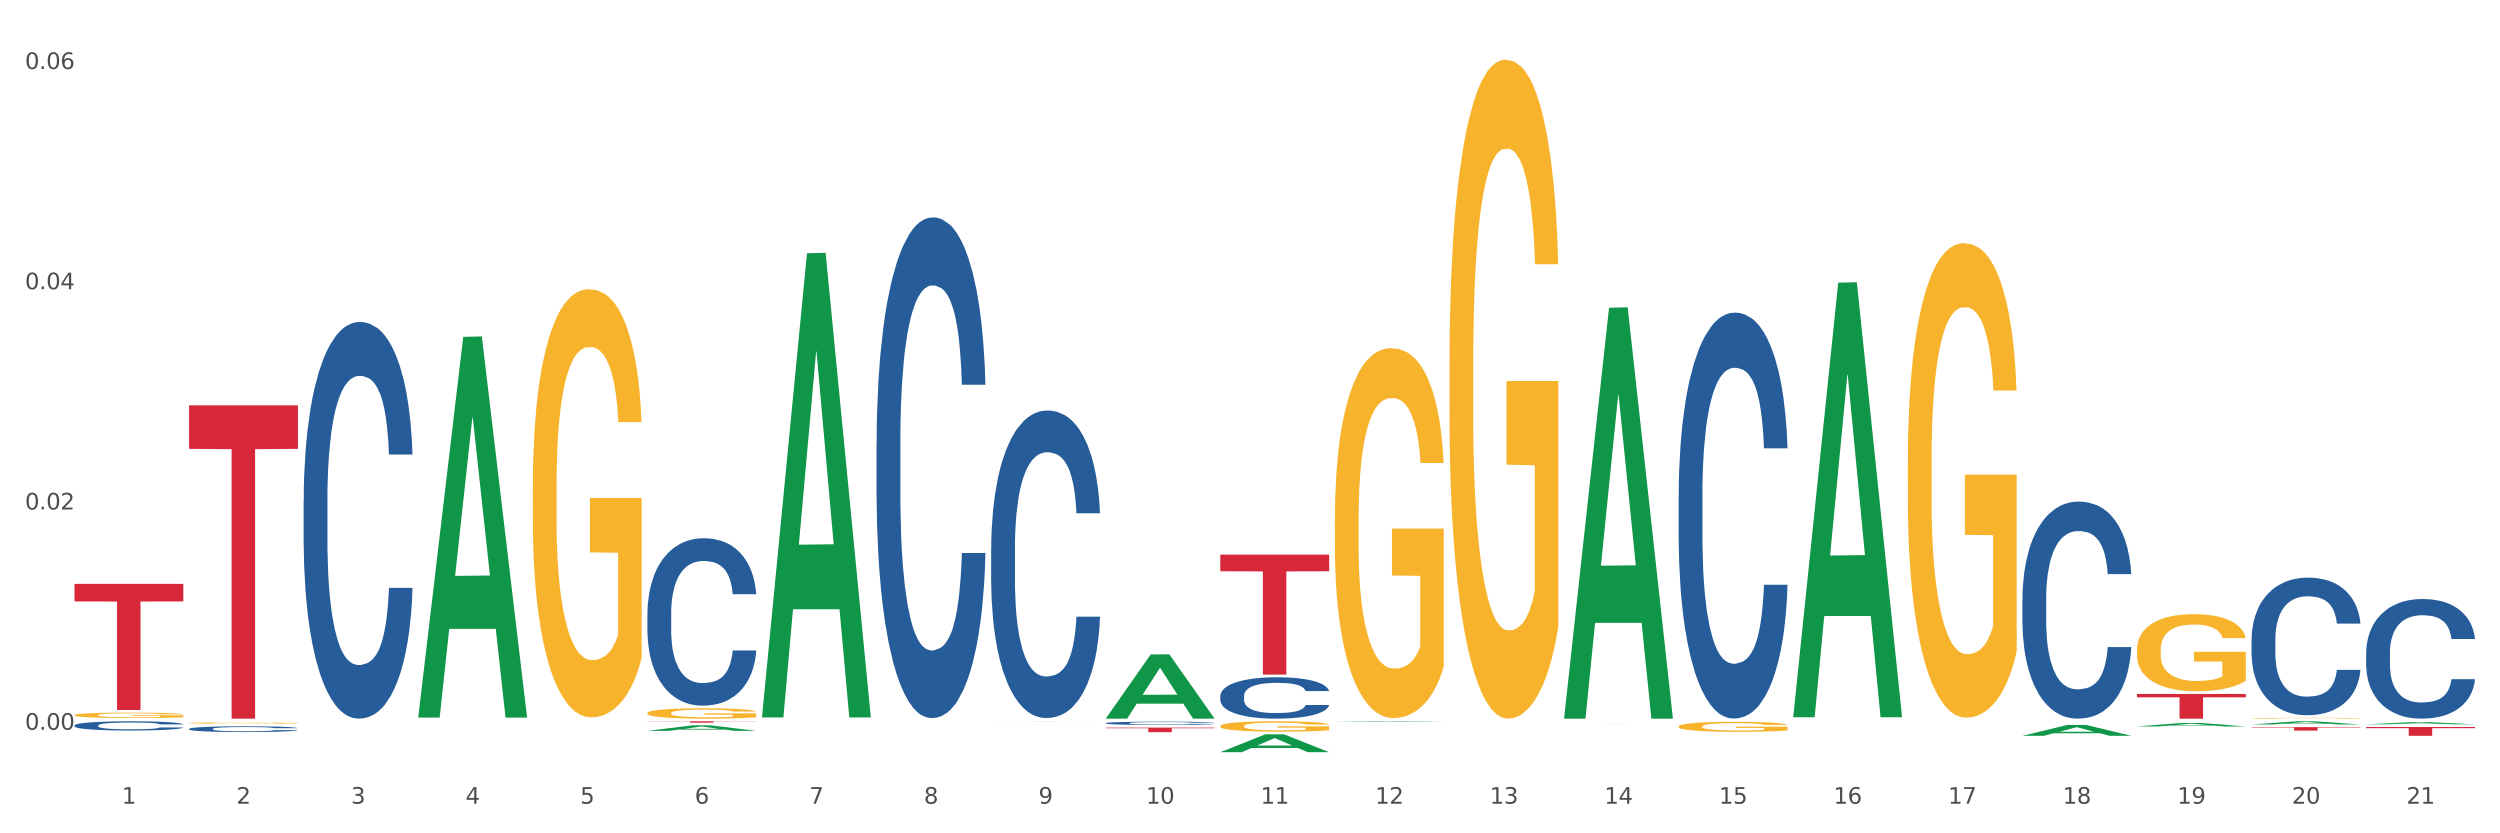 <?xml version="1.0" encoding="utf-8" standalone="no"?>
<!DOCTYPE svg PUBLIC "-//W3C//DTD SVG 1.1//EN"
  "http://www.w3.org/Graphics/SVG/1.1/DTD/svg11.dtd">
<svg xmlns:xlink="http://www.w3.org/1999/xlink" width="1080pt" height="360pt" viewBox="0 0 1080 360" xmlns="http://www.w3.org/2000/svg" version="1.1">
 <rect x="0" y="0" width="1080" height="360" fill="#333333" stroke="none"/>
 <defs>
  <style type="text/css">*{stroke-linejoin: round; stroke-linecap: butt}</style>
 </defs>
 <g id="figure_1">
  <g id="patch_1">
   <path d="M 0 360 
L 1080 360 
L 1080 0 
L 0 0 
z
" style="fill: #ffffff; stroke: #ffffff; stroke-linejoin: miter"/>
  </g>
  <g id="axes_1">
   <g id="matplotlib.axis_1">
    <g id="xtick_1">
     <g id="text_1">
      <!-- 1 -->
      <g style="fill: #4d4d4d" transform="translate(52.633 347.204) scale(0.096 -0.096)">
       <defs>
        <path id="DejaVuSans-31" d="M 794 531 
L 1825 531 
L 1825 4091 
L 703 3866 
L 703 4441 
L 1819 4666 
L 2450 4666 
L 2450 531 
L 3481 531 
L 3481 0 
L 794 0 
L 794 531 
z
" transform="scale(0.016)"/>
       </defs>
       <use xlink:href="#DejaVuSans-31"/>
      </g>
     </g>
    </g>
    <g id="xtick_2">
     <g id="text_2">
      <!-- 2 -->
      <g style="fill: #4d4d4d" transform="translate(102.133 347.204) scale(0.096 -0.096)">
       <defs>
        <path id="DejaVuSans-32" d="M 1228 531 
L 3431 531 
L 3431 0 
L 469 0 
L 469 531 
Q 828 903 1448 1529 
Q 2069 2156 2228 2338 
Q 2531 2678 2651 2914 
Q 2772 3150 2772 3378 
Q 2772 3750 2511 3984 
Q 2250 4219 1831 4219 
Q 1534 4219 1204 4116 
Q 875 4013 500 3803 
L 500 4441 
Q 881 4594 1212 4672 
Q 1544 4750 1819 4750 
Q 2544 4750 2975 4387 
Q 3406 4025 3406 3419 
Q 3406 3131 3298 2873 
Q 3191 2616 2906 2266 
Q 2828 2175 2409 1742 
Q 1991 1309 1228 531 
z
" transform="scale(0.016)"/>
       </defs>
       <use xlink:href="#DejaVuSans-32"/>
      </g>
     </g>
    </g>
    <g id="xtick_3">
     <g id="text_3">
      <!-- 3 -->
      <g style="fill: #4d4d4d" transform="translate(151.633 347.204) scale(0.096 -0.096)">
       <defs>
        <path id="DejaVuSans-33" d="M 2597 2516 
Q 3050 2419 3304 2112 
Q 3559 1806 3559 1356 
Q 3559 666 3084 287 
Q 2609 -91 1734 -91 
Q 1441 -91 1130 -33 
Q 819 25 488 141 
L 488 750 
Q 750 597 1062 519 
Q 1375 441 1716 441 
Q 2309 441 2620 675 
Q 2931 909 2931 1356 
Q 2931 1769 2642 2001 
Q 2353 2234 1838 2234 
L 1294 2234 
L 1294 2753 
L 1863 2753 
Q 2328 2753 2575 2939 
Q 2822 3125 2822 3475 
Q 2822 3834 2567 4026 
Q 2313 4219 1838 4219 
Q 1578 4219 1281 4162 
Q 984 4106 628 3988 
L 628 4550 
Q 988 4650 1302 4700 
Q 1616 4750 1894 4750 
Q 2613 4750 3031 4423 
Q 3450 4097 3450 3541 
Q 3450 3153 3228 2886 
Q 3006 2619 2597 2516 
z
" transform="scale(0.016)"/>
       </defs>
       <use xlink:href="#DejaVuSans-33"/>
      </g>
     </g>
    </g>
    <g id="xtick_4">
     <g id="text_4">
      <!-- 4 -->
      <g style="fill: #4d4d4d" transform="translate(201.133 347.204) scale(0.096 -0.096)">
       <defs>
        <path id="DejaVuSans-34" d="M 2419 4116 
L 825 1625 
L 2419 1625 
L 2419 4116 
z
M 2253 4666 
L 3047 4666 
L 3047 1625 
L 3713 1625 
L 3713 1100 
L 3047 1100 
L 3047 0 
L 2419 0 
L 2419 1100 
L 313 1100 
L 313 1709 
L 2253 4666 
z
" transform="scale(0.016)"/>
       </defs>
       <use xlink:href="#DejaVuSans-34"/>
      </g>
     </g>
    </g>
    <g id="xtick_5">
     <g id="text_5">
      <!-- 5 -->
      <g style="fill: #4d4d4d" transform="translate(250.633 347.204) scale(0.096 -0.096)">
       <defs>
        <path id="DejaVuSans-35" d="M 691 4666 
L 3169 4666 
L 3169 4134 
L 1269 4134 
L 1269 2991 
Q 1406 3038 1543 3061 
Q 1681 3084 1819 3084 
Q 2600 3084 3056 2656 
Q 3513 2228 3513 1497 
Q 3513 744 3044 326 
Q 2575 -91 1722 -91 
Q 1428 -91 1123 -41 
Q 819 9 494 109 
L 494 744 
Q 775 591 1075 516 
Q 1375 441 1709 441 
Q 2250 441 2565 725 
Q 2881 1009 2881 1497 
Q 2881 1984 2565 2268 
Q 2250 2553 1709 2553 
Q 1456 2553 1204 2497 
Q 953 2441 691 2322 
L 691 4666 
z
" transform="scale(0.016)"/>
       </defs>
       <use xlink:href="#DejaVuSans-35"/>
      </g>
     </g>
    </g>
    <g id="xtick_6">
     <g id="text_6">
      <!-- 6 -->
      <g style="fill: #4d4d4d" transform="translate(300.134 347.204) scale(0.096 -0.096)">
       <defs>
        <path id="DejaVuSans-36" d="M 2113 2584 
Q 1688 2584 1439 2293 
Q 1191 2003 1191 1497 
Q 1191 994 1439 701 
Q 1688 409 2113 409 
Q 2538 409 2786 701 
Q 3034 994 3034 1497 
Q 3034 2003 2786 2293 
Q 2538 2584 2113 2584 
z
M 3366 4563 
L 3366 3988 
Q 3128 4100 2886 4159 
Q 2644 4219 2406 4219 
Q 1781 4219 1451 3797 
Q 1122 3375 1075 2522 
Q 1259 2794 1537 2939 
Q 1816 3084 2150 3084 
Q 2853 3084 3261 2657 
Q 3669 2231 3669 1497 
Q 3669 778 3244 343 
Q 2819 -91 2113 -91 
Q 1303 -91 875 529 
Q 447 1150 447 2328 
Q 447 3434 972 4092 
Q 1497 4750 2381 4750 
Q 2619 4750 2861 4703 
Q 3103 4656 3366 4563 
z
" transform="scale(0.016)"/>
       </defs>
       <use xlink:href="#DejaVuSans-36"/>
      </g>
     </g>
    </g>
    <g id="xtick_7">
     <g id="text_7">
      <!-- 7 -->
      <g style="fill: #4d4d4d" transform="translate(349.634 347.204) scale(0.096 -0.096)">
       <defs>
        <path id="DejaVuSans-37" d="M 525 4666 
L 3525 4666 
L 3525 4397 
L 1831 0 
L 1172 0 
L 2766 4134 
L 525 4134 
L 525 4666 
z
" transform="scale(0.016)"/>
       </defs>
       <use xlink:href="#DejaVuSans-37"/>
      </g>
     </g>
    </g>
    <g id="xtick_8">
     <g id="text_8">
      <!-- 8 -->
      <g style="fill: #4d4d4d" transform="translate(399.134 347.204) scale(0.096 -0.096)">
       <defs>
        <path id="DejaVuSans-38" d="M 2034 2216 
Q 1584 2216 1326 1975 
Q 1069 1734 1069 1313 
Q 1069 891 1326 650 
Q 1584 409 2034 409 
Q 2484 409 2743 651 
Q 3003 894 3003 1313 
Q 3003 1734 2745 1975 
Q 2488 2216 2034 2216 
z
M 1403 2484 
Q 997 2584 770 2862 
Q 544 3141 544 3541 
Q 544 4100 942 4425 
Q 1341 4750 2034 4750 
Q 2731 4750 3128 4425 
Q 3525 4100 3525 3541 
Q 3525 3141 3298 2862 
Q 3072 2584 2669 2484 
Q 3125 2378 3379 2068 
Q 3634 1759 3634 1313 
Q 3634 634 3220 271 
Q 2806 -91 2034 -91 
Q 1263 -91 848 271 
Q 434 634 434 1313 
Q 434 1759 690 2068 
Q 947 2378 1403 2484 
z
M 1172 3481 
Q 1172 3119 1398 2916 
Q 1625 2713 2034 2713 
Q 2441 2713 2670 2916 
Q 2900 3119 2900 3481 
Q 2900 3844 2670 4047 
Q 2441 4250 2034 4250 
Q 1625 4250 1398 4047 
Q 1172 3844 1172 3481 
z
" transform="scale(0.016)"/>
       </defs>
       <use xlink:href="#DejaVuSans-38"/>
      </g>
     </g>
    </g>
    <g id="xtick_9">
     <g id="text_9">
      <!-- 9 -->
      <g style="fill: #4d4d4d" transform="translate(448.634 347.204) scale(0.096 -0.096)">
       <defs>
        <path id="DejaVuSans-39" d="M 703 97 
L 703 672 
Q 941 559 1184 500 
Q 1428 441 1663 441 
Q 2288 441 2617 861 
Q 2947 1281 2994 2138 
Q 2813 1869 2534 1725 
Q 2256 1581 1919 1581 
Q 1219 1581 811 2004 
Q 403 2428 403 3163 
Q 403 3881 828 4315 
Q 1253 4750 1959 4750 
Q 2769 4750 3195 4129 
Q 3622 3509 3622 2328 
Q 3622 1225 3098 567 
Q 2575 -91 1691 -91 
Q 1453 -91 1209 -44 
Q 966 3 703 97 
z
M 1959 2075 
Q 2384 2075 2632 2365 
Q 2881 2656 2881 3163 
Q 2881 3666 2632 3958 
Q 2384 4250 1959 4250 
Q 1534 4250 1286 3958 
Q 1038 3666 1038 3163 
Q 1038 2656 1286 2365 
Q 1534 2075 1959 2075 
z
" transform="scale(0.016)"/>
       </defs>
       <use xlink:href="#DejaVuSans-39"/>
      </g>
     </g>
    </g>
    <g id="xtick_10">
     <g id="text_10">
      <!-- 10 -->
      <g style="fill: #4d4d4d" transform="translate(495.079 347.204) scale(0.096 -0.096)">
       <defs>
        <path id="DejaVuSans-30" d="M 2034 4250 
Q 1547 4250 1301 3770 
Q 1056 3291 1056 2328 
Q 1056 1369 1301 889 
Q 1547 409 2034 409 
Q 2525 409 2770 889 
Q 3016 1369 3016 2328 
Q 3016 3291 2770 3770 
Q 2525 4250 2034 4250 
z
M 2034 4750 
Q 2819 4750 3233 4129 
Q 3647 3509 3647 2328 
Q 3647 1150 3233 529 
Q 2819 -91 2034 -91 
Q 1250 -91 836 529 
Q 422 1150 422 2328 
Q 422 3509 836 4129 
Q 1250 4750 2034 4750 
z
" transform="scale(0.016)"/>
       </defs>
       <use xlink:href="#DejaVuSans-31"/>
       <use xlink:href="#DejaVuSans-30" transform="translate(63.623 0)"/>
      </g>
     </g>
    </g>
    <g id="xtick_11">
     <g id="text_11">
      <!-- 11 -->
      <g style="fill: #4d4d4d" transform="translate(544.58 347.204) scale(0.096 -0.096)">
       <use xlink:href="#DejaVuSans-31"/>
       <use xlink:href="#DejaVuSans-31" transform="translate(63.623 0)"/>
      </g>
     </g>
    </g>
    <g id="xtick_12">
     <g id="text_12">
      <!-- 12 -->
      <g style="fill: #4d4d4d" transform="translate(594.08 347.204) scale(0.096 -0.096)">
       <use xlink:href="#DejaVuSans-31"/>
       <use xlink:href="#DejaVuSans-32" transform="translate(63.623 0)"/>
      </g>
     </g>
    </g>
    <g id="xtick_13">
     <g id="text_13">
      <!-- 13 -->
      <g style="fill: #4d4d4d" transform="translate(643.58 347.204) scale(0.096 -0.096)">
       <use xlink:href="#DejaVuSans-31"/>
       <use xlink:href="#DejaVuSans-33" transform="translate(63.623 0)"/>
      </g>
     </g>
    </g>
    <g id="xtick_14">
     <g id="text_14">
      <!-- 14 -->
      <g style="fill: #4d4d4d" transform="translate(693.08 347.204) scale(0.096 -0.096)">
       <use xlink:href="#DejaVuSans-31"/>
       <use xlink:href="#DejaVuSans-34" transform="translate(63.623 0)"/>
      </g>
     </g>
    </g>
    <g id="xtick_15">
     <g id="text_15">
      <!-- 15 -->
      <g style="fill: #4d4d4d" transform="translate(742.58 347.204) scale(0.096 -0.096)">
       <use xlink:href="#DejaVuSans-31"/>
       <use xlink:href="#DejaVuSans-35" transform="translate(63.623 0)"/>
      </g>
     </g>
    </g>
    <g id="xtick_16">
     <g id="text_16">
      <!-- 16 -->
      <g style="fill: #4d4d4d" transform="translate(792.08 347.204) scale(0.096 -0.096)">
       <use xlink:href="#DejaVuSans-31"/>
       <use xlink:href="#DejaVuSans-36" transform="translate(63.623 0)"/>
      </g>
     </g>
    </g>
    <g id="xtick_17">
     <g id="text_17">
      <!-- 17 -->
      <g style="fill: #4d4d4d" transform="translate(841.58 347.204) scale(0.096 -0.096)">
       <use xlink:href="#DejaVuSans-31"/>
       <use xlink:href="#DejaVuSans-37" transform="translate(63.623 0)"/>
      </g>
     </g>
    </g>
    <g id="xtick_18">
     <g id="text_18">
      <!-- 18 -->
      <g style="fill: #4d4d4d" transform="translate(891.08 347.204) scale(0.096 -0.096)">
       <use xlink:href="#DejaVuSans-31"/>
       <use xlink:href="#DejaVuSans-38" transform="translate(63.623 0)"/>
      </g>
     </g>
    </g>
    <g id="xtick_19">
     <g id="text_19">
      <!-- 19 -->
      <g style="fill: #4d4d4d" transform="translate(940.58 347.204) scale(0.096 -0.096)">
       <use xlink:href="#DejaVuSans-31"/>
       <use xlink:href="#DejaVuSans-39" transform="translate(63.623 0)"/>
      </g>
     </g>
    </g>
    <g id="xtick_20">
     <g id="text_20">
      <!-- 20 -->
      <g style="fill: #4d4d4d" transform="translate(990.08 347.204) scale(0.096 -0.096)">
       <use xlink:href="#DejaVuSans-32"/>
       <use xlink:href="#DejaVuSans-30" transform="translate(63.623 0)"/>
      </g>
     </g>
    </g>
    <g id="xtick_21">
     <g id="text_21">
      <!-- 21 -->
      <g style="fill: #4d4d4d" transform="translate(1039.58 347.204) scale(0.096 -0.096)">
       <use xlink:href="#DejaVuSans-32"/>
       <use xlink:href="#DejaVuSans-31" transform="translate(63.623 0)"/>
      </g>
     </g>
    </g>
    <g id="xtick_22"/>
    <g id="xtick_23"/>
    <g id="xtick_24"/>
    <g id="xtick_25"/>
    <g id="xtick_26"/>
    <g id="xtick_27"/>
    <g id="xtick_28"/>
    <g id="xtick_29"/>
    <g id="xtick_30"/>
    <g id="xtick_31"/>
    <g id="xtick_32"/>
    <g id="xtick_33"/>
    <g id="xtick_34"/>
    <g id="xtick_35"/>
    <g id="xtick_36"/>
    <g id="xtick_37"/>
    <g id="xtick_38"/>
    <g id="xtick_39"/>
    <g id="xtick_40"/>
    <g id="xtick_41"/>
   </g>
   <g id="matplotlib.axis_2">
    <g id="ytick_1">
     <g id="text_22">
      <!-- 0.00 -->
      <g style="fill: #4d4d4d" transform="translate(10.8 315.244) scale(0.096 -0.096)">
       <defs>
        <path id="DejaVuSans-2e" d="M 684 794 
L 1344 794 
L 1344 0 
L 684 0 
L 684 794 
z
" transform="scale(0.016)"/>
       </defs>
       <use xlink:href="#DejaVuSans-30"/>
       <use xlink:href="#DejaVuSans-2e" transform="translate(63.623 0)"/>
       <use xlink:href="#DejaVuSans-30" transform="translate(95.41 0)"/>
       <use xlink:href="#DejaVuSans-30" transform="translate(159.033 0)"/>
      </g>
     </g>
    </g>
    <g id="ytick_2">
     <g id="text_23">
      <!-- 0.02 -->
      <g style="fill: #4d4d4d" transform="translate(10.8 220.1) scale(0.096 -0.096)">
       <use xlink:href="#DejaVuSans-30"/>
       <use xlink:href="#DejaVuSans-2e" transform="translate(63.623 0)"/>
       <use xlink:href="#DejaVuSans-30" transform="translate(95.41 0)"/>
       <use xlink:href="#DejaVuSans-32" transform="translate(159.033 0)"/>
      </g>
     </g>
    </g>
    <g id="ytick_3">
     <g id="text_24">
      <!-- 0.04 -->
      <g style="fill: #4d4d4d" transform="translate(10.8 124.955) scale(0.096 -0.096)">
       <use xlink:href="#DejaVuSans-30"/>
       <use xlink:href="#DejaVuSans-2e" transform="translate(63.623 0)"/>
       <use xlink:href="#DejaVuSans-30" transform="translate(95.41 0)"/>
       <use xlink:href="#DejaVuSans-34" transform="translate(159.033 0)"/>
      </g>
     </g>
    </g>
    <g id="ytick_4">
     <g id="text_25">
      <!-- 0.06 -->
      <g style="fill: #4d4d4d" transform="translate(10.8 29.811) scale(0.096 -0.096)">
       <use xlink:href="#DejaVuSans-30"/>
       <use xlink:href="#DejaVuSans-2e" transform="translate(63.623 0)"/>
       <use xlink:href="#DejaVuSans-30" transform="translate(95.41 0)"/>
       <use xlink:href="#DejaVuSans-36" transform="translate(159.033 0)"/>
      </g>
     </g>
    </g>
    <g id="ytick_5"/>
    <g id="ytick_6"/>
    <g id="ytick_7"/>
   </g>
   <g id="PolyCollection_1">
    <path d="M 180.675 309.687 
L 180.723 309.533 
L 200.115 145.51 
L 208.163 145.355 
L 227.7 309.996 
L 218.392 309.996 
L 214.174 271.657 
L 194.152 271.657 
L 194.007 272.276 
L 189.935 309.996 
L 180.675 309.996 
L 180.675 309.687 
L 196.673 248.778 
L 211.653 248.623 
L 204.236 180.448 
L 204.139 180.138 
L 204.042 180.602 
L 196.625 248.623 
L 196.673 248.778 
L 180.675 309.687 
z
" clip-path="url(#pc18f3e231e)" style="fill: #109648"/>
    <path d="M 279.675 308.051 
L 279.731 308.047 
L 279.731 307.9 
L 279.842 307.774 
L 280.397 307.468 
L 281.23 307.215 
L 281.84 307.08 
L 282.451 306.97 
L 283.173 306.86 
L 284.061 306.746 
L 285.671 306.578 
L 286.67 306.493 
L 287.892 306.403 
L 290.113 306.272 
L 291.723 306.199 
L 293.388 306.138 
L 296.109 306.064 
L 297.885 306.032 
L 299.773 306.007 
L 302.049 305.991 
L 303.77 305.987 
L 307.546 305.999 
L 310.766 306.036 
L 312.32 306.064 
L 314.319 306.113 
L 315.374 306.146 
L 317.095 306.211 
L 318.872 306.297 
L 320.093 306.37 
L 321.925 306.509 
L 323.313 306.648 
L 324.59 306.819 
L 325.256 306.937 
L 325.756 307.047 
L 326.2 307.174 
L 326.644 307.374 
L 316.651 307.374 
L 316.262 307.231 
L 315.652 307.096 
L 314.763 306.966 
L 313.986 306.884 
L 312.654 306.782 
L 311.432 306.717 
L 310.155 306.668 
L 308.601 306.627 
L 307.379 306.607 
L 305.658 306.591 
L 302.271 306.595 
L 299.995 306.627 
L 298.441 306.668 
L 297.441 306.705 
L 296.553 306.746 
L 295.554 306.803 
L 294.388 306.888 
L 293.555 306.966 
L 292.722 307.064 
L 292.056 307.162 
L 291.445 307.276 
L 290.945 307.398 
L 290.557 307.525 
L 290.224 307.68 
L 289.946 307.937 
L 289.946 308.496 
L 290.057 308.622 
L 290.335 308.789 
L 290.668 308.916 
L 291.223 309.067 
L 291.723 309.169 
L 292.667 309.315 
L 293.721 309.438 
L 294.554 309.515 
L 295.387 309.581 
L 296.831 309.67 
L 298.441 309.744 
L 299.829 309.789 
L 301.716 309.829 
L 302.993 309.846 
L 304.104 309.854 
L 306.824 309.854 
L 308.767 309.842 
L 310.932 309.813 
L 312.598 309.776 
L 313.986 309.731 
L 315.541 309.658 
L 316.54 309.589 
L 316.54 308.736 
L 304.326 308.732 
L 304.326 308.165 
L 326.7 308.165 
L 326.7 309.829 
L 325.756 309.915 
L 324.701 309.993 
L 323.591 310.062 
L 321.925 310.148 
L 319.927 310.229 
L 318.15 310.286 
L 316.262 310.335 
L 314.042 310.38 
L 311.155 310.421 
L 309.378 310.437 
L 307.157 310.449 
L 304.548 310.453 
L 302.271 310.445 
L 300.051 310.425 
L 297.719 310.388 
L 295.443 310.335 
L 293.721 310.282 
L 292 310.217 
L 290.168 310.131 
L 288.725 310.05 
L 287.614 309.976 
L 286.393 309.882 
L 285.06 309.76 
L 284.061 309.65 
L 283.173 309.536 
L 282.229 309.389 
L 281.563 309.262 
L 280.896 309.103 
L 280.508 308.985 
L 280.064 308.801 
L 279.731 308.544 
L 279.675 308.051 
z
" clip-path="url(#pc18f3e231e)" style="fill: #f7b32b"/>
    <path d="M 527.175 313.668 
L 527.231 313.664 
L 527.231 313.517 
L 527.342 313.39 
L 527.897 313.083 
L 528.73 312.829 
L 529.34 312.694 
L 529.951 312.583 
L 530.673 312.473 
L 531.561 312.358 
L 533.171 312.19 
L 534.17 312.104 
L 535.392 312.014 
L 537.613 311.883 
L 539.223 311.81 
L 540.888 311.748 
L 543.609 311.675 
L 545.385 311.642 
L 547.273 311.617 
L 549.549 311.601 
L 551.27 311.597 
L 555.046 311.609 
L 558.266 311.646 
L 559.82 311.675 
L 561.819 311.724 
L 562.874 311.756 
L 564.595 311.822 
L 566.372 311.908 
L 567.593 311.982 
L 569.425 312.121 
L 570.813 312.26 
L 572.09 312.432 
L 572.756 312.551 
L 573.256 312.661 
L 573.7 312.788 
L 574.144 312.988 
L 564.151 312.988 
L 563.762 312.845 
L 563.152 312.71 
L 562.263 312.579 
L 561.486 312.497 
L 560.154 312.395 
L 558.932 312.329 
L 557.655 312.28 
L 556.101 312.239 
L 554.879 312.219 
L 553.158 312.203 
L 549.771 312.207 
L 547.495 312.239 
L 545.941 312.28 
L 544.941 312.317 
L 544.053 312.358 
L 543.054 312.415 
L 541.888 312.501 
L 541.055 312.579 
L 540.222 312.677 
L 539.556 312.776 
L 538.945 312.89 
L 538.445 313.013 
L 538.057 313.14 
L 537.724 313.295 
L 537.446 313.553 
L 537.446 314.114 
L 537.557 314.241 
L 537.835 314.409 
L 538.168 314.536 
L 538.723 314.687 
L 539.223 314.79 
L 540.167 314.937 
L 541.221 315.06 
L 542.054 315.137 
L 542.887 315.203 
L 544.331 315.293 
L 545.941 315.367 
L 547.329 315.412 
L 549.216 315.453 
L 550.493 315.469 
L 551.604 315.477 
L 554.324 315.477 
L 556.267 315.465 
L 558.432 315.436 
L 560.098 315.399 
L 561.486 315.354 
L 563.041 315.281 
L 564.04 315.211 
L 564.04 314.356 
L 551.826 314.352 
L 551.826 313.783 
L 574.2 313.783 
L 574.2 315.453 
L 573.256 315.539 
L 572.201 315.616 
L 571.091 315.686 
L 569.425 315.772 
L 567.427 315.854 
L 565.65 315.911 
L 563.762 315.96 
L 561.542 316.005 
L 558.655 316.046 
L 556.878 316.063 
L 554.657 316.075 
L 552.048 316.079 
L 549.771 316.071 
L 547.551 316.05 
L 545.219 316.013 
L 542.943 315.96 
L 541.221 315.907 
L 539.5 315.841 
L 537.668 315.756 
L 536.225 315.674 
L 535.114 315.6 
L 533.893 315.506 
L 532.56 315.383 
L 531.561 315.273 
L 530.673 315.158 
L 529.729 315.011 
L 529.063 314.884 
L 528.396 314.724 
L 528.008 314.605 
L 527.564 314.421 
L 527.231 314.163 
L 527.175 313.668 
z
" clip-path="url(#pc18f3e231e)" style="fill: #f7b32b"/>
    <path d="M 576.675 224.25 
L 576.731 224.104 
L 576.731 218.849 
L 576.842 214.325 
L 577.397 203.378 
L 578.23 194.329 
L 578.84 189.512 
L 579.451 185.572 
L 580.173 181.631 
L 581.061 177.544 
L 582.671 171.56 
L 583.67 168.495 
L 584.892 165.284 
L 587.113 160.613 
L 588.723 157.986 
L 590.388 155.797 
L 593.109 153.169 
L 594.885 152.002 
L 596.773 151.126 
L 599.049 150.542 
L 600.77 150.396 
L 604.546 150.834 
L 607.766 152.148 
L 609.32 153.169 
L 611.319 154.921 
L 612.374 156.088 
L 614.095 158.424 
L 615.872 161.489 
L 617.093 164.116 
L 618.925 169.079 
L 620.313 174.041 
L 621.59 180.171 
L 622.256 184.404 
L 622.756 188.345 
L 623.2 192.869 
L 623.644 200.021 
L 613.651 200.021 
L 613.262 194.913 
L 612.652 190.096 
L 611.763 185.426 
L 610.986 182.506 
L 609.654 178.858 
L 608.432 176.522 
L 607.155 174.771 
L 605.601 173.311 
L 604.379 172.581 
L 602.658 171.998 
L 599.271 172.144 
L 596.995 173.311 
L 595.441 174.771 
L 594.441 176.084 
L 593.553 177.544 
L 592.554 179.587 
L 591.388 182.652 
L 590.555 185.426 
L 589.722 188.929 
L 589.056 192.431 
L 588.445 196.518 
L 587.945 200.897 
L 587.557 205.422 
L 587.224 210.968 
L 586.946 220.163 
L 586.946 240.159 
L 587.057 244.684 
L 587.335 250.668 
L 587.668 255.192 
L 588.223 260.593 
L 588.723 264.242 
L 589.667 269.496 
L 590.721 273.875 
L 591.554 276.648 
L 592.387 278.983 
L 593.831 282.194 
L 595.441 284.821 
L 596.829 286.427 
L 598.716 287.887 
L 599.993 288.47 
L 601.104 288.762 
L 603.824 288.762 
L 605.767 288.324 
L 607.932 287.303 
L 609.598 285.989 
L 610.986 284.384 
L 612.541 281.756 
L 613.54 279.275 
L 613.54 248.77 
L 601.326 248.624 
L 601.326 228.337 
L 623.7 228.337 
L 623.7 287.887 
L 622.756 290.952 
L 621.701 293.725 
L 620.591 296.206 
L 618.925 299.271 
L 616.927 302.19 
L 615.15 304.234 
L 613.262 305.985 
L 611.042 307.591 
L 608.155 309.05 
L 606.378 309.634 
L 604.157 310.072 
L 601.548 310.218 
L 599.271 309.926 
L 597.051 309.196 
L 594.719 307.882 
L 592.443 305.985 
L 590.721 304.088 
L 589 301.752 
L 587.168 298.687 
L 585.725 295.768 
L 584.614 293.141 
L 583.393 289.784 
L 582.06 285.405 
L 581.061 281.464 
L 580.173 277.378 
L 579.229 272.123 
L 578.563 267.599 
L 577.896 261.906 
L 577.508 257.674 
L 577.064 251.106 
L 576.731 241.91 
L 576.675 224.25 
z
" clip-path="url(#pc18f3e231e)" style="fill: #f7b32b"/>
    <path d="M 626.175 157.317 
L 626.231 157.057 
L 626.231 147.697 
L 626.342 139.637 
L 626.897 120.137 
L 627.73 104.018 
L 628.34 95.438 
L 628.951 88.418 
L 629.673 81.398 
L 630.561 74.118 
L 632.171 63.459 
L 633.17 57.999 
L 634.392 52.279 
L 636.613 43.959 
L 638.223 39.279 
L 639.888 35.379 
L 642.609 30.699 
L 644.385 28.619 
L 646.273 27.059 
L 648.549 26.019 
L 650.27 25.759 
L 654.046 26.539 
L 657.266 28.879 
L 658.82 30.699 
L 660.819 33.819 
L 661.874 35.899 
L 663.595 40.059 
L 665.372 45.519 
L 666.593 50.199 
L 668.425 59.039 
L 669.813 67.879 
L 671.09 78.798 
L 671.756 86.338 
L 672.256 93.358 
L 672.7 101.418 
L 673.144 114.158 
L 663.151 114.158 
L 662.762 105.058 
L 662.152 96.478 
L 661.263 88.158 
L 660.486 82.958 
L 659.154 76.458 
L 657.932 72.299 
L 656.655 69.179 
L 655.101 66.579 
L 653.879 65.279 
L 652.158 64.239 
L 648.771 64.499 
L 646.495 66.579 
L 644.941 69.179 
L 643.941 71.519 
L 643.053 74.118 
L 642.054 77.758 
L 640.888 83.218 
L 640.055 88.158 
L 639.222 94.398 
L 638.556 100.638 
L 637.945 107.918 
L 637.445 115.718 
L 637.057 123.777 
L 636.724 133.657 
L 636.446 150.037 
L 636.446 185.656 
L 636.557 193.716 
L 636.835 204.376 
L 637.168 212.436 
L 637.723 222.055 
L 638.223 228.555 
L 639.167 237.915 
L 640.221 245.715 
L 641.054 250.655 
L 641.887 254.815 
L 643.331 260.535 
L 644.941 265.214 
L 646.329 268.074 
L 648.216 270.674 
L 649.493 271.714 
L 650.604 272.234 
L 653.324 272.234 
L 655.267 271.454 
L 657.432 269.634 
L 659.098 267.294 
L 660.486 264.434 
L 662.041 259.755 
L 663.04 255.335 
L 663.04 200.996 
L 650.826 200.736 
L 650.826 164.597 
L 673.2 164.597 
L 673.2 270.674 
L 672.256 276.134 
L 671.201 281.074 
L 670.091 285.494 
L 668.425 290.954 
L 666.427 296.154 
L 664.65 299.794 
L 662.762 302.914 
L 660.542 305.774 
L 657.655 308.373 
L 655.878 309.413 
L 653.657 310.193 
L 651.048 310.453 
L 648.771 309.933 
L 646.551 308.633 
L 644.219 306.294 
L 641.943 302.914 
L 640.221 299.534 
L 638.5 295.374 
L 636.668 289.914 
L 635.225 284.714 
L 634.114 280.034 
L 632.893 274.054 
L 631.56 266.254 
L 630.561 259.235 
L 629.673 251.955 
L 628.729 242.595 
L 628.063 234.535 
L 627.396 224.395 
L 627.008 216.855 
L 626.564 205.156 
L 626.231 188.776 
L 626.175 157.317 
z
" clip-path="url(#pc18f3e231e)" style="fill: #f7b32b"/>
    <path d="M 725.175 313.822 
L 725.231 313.819 
L 725.231 313.677 
L 725.342 313.555 
L 725.897 313.26 
L 726.73 313.016 
L 727.34 312.886 
L 727.951 312.78 
L 728.673 312.674 
L 729.561 312.564 
L 731.171 312.402 
L 732.17 312.32 
L 733.392 312.233 
L 735.613 312.107 
L 737.223 312.037 
L 738.888 311.978 
L 741.609 311.907 
L 743.385 311.875 
L 745.273 311.852 
L 747.549 311.836 
L 749.27 311.832 
L 753.046 311.844 
L 756.266 311.879 
L 757.82 311.907 
L 759.819 311.954 
L 760.874 311.986 
L 762.595 312.048 
L 764.372 312.131 
L 765.593 312.202 
L 767.425 312.336 
L 768.813 312.469 
L 770.09 312.635 
L 770.756 312.749 
L 771.256 312.855 
L 771.7 312.977 
L 772.144 313.17 
L 762.151 313.17 
L 761.762 313.032 
L 761.152 312.902 
L 760.263 312.776 
L 759.486 312.697 
L 758.154 312.599 
L 756.932 312.536 
L 755.655 312.489 
L 754.101 312.45 
L 752.879 312.43 
L 751.158 312.414 
L 747.771 312.418 
L 745.495 312.45 
L 743.941 312.489 
L 742.941 312.524 
L 742.053 312.564 
L 741.054 312.619 
L 739.888 312.701 
L 739.055 312.776 
L 738.222 312.871 
L 737.556 312.965 
L 736.945 313.075 
L 736.445 313.193 
L 736.057 313.315 
L 735.724 313.465 
L 735.446 313.712 
L 735.446 314.251 
L 735.557 314.373 
L 735.835 314.534 
L 736.168 314.656 
L 736.723 314.802 
L 737.223 314.9 
L 738.167 315.042 
L 739.221 315.16 
L 740.054 315.235 
L 740.887 315.298 
L 742.331 315.384 
L 743.941 315.455 
L 745.329 315.498 
L 747.216 315.537 
L 748.493 315.553 
L 749.604 315.561 
L 752.324 315.561 
L 754.267 315.549 
L 756.432 315.522 
L 758.098 315.486 
L 759.486 315.443 
L 761.041 315.372 
L 762.04 315.305 
L 762.04 314.483 
L 749.826 314.479 
L 749.826 313.933 
L 772.2 313.933 
L 772.2 315.537 
L 771.256 315.62 
L 770.201 315.695 
L 769.091 315.762 
L 767.425 315.844 
L 765.427 315.923 
L 763.65 315.978 
L 761.762 316.025 
L 759.542 316.069 
L 756.655 316.108 
L 754.878 316.124 
L 752.657 316.135 
L 750.048 316.139 
L 747.771 316.131 
L 745.551 316.112 
L 743.219 316.076 
L 740.943 316.025 
L 739.221 315.974 
L 737.5 315.911 
L 735.668 315.829 
L 734.225 315.75 
L 733.114 315.679 
L 731.893 315.589 
L 730.56 315.471 
L 729.561 315.364 
L 728.673 315.254 
L 727.729 315.113 
L 727.063 314.991 
L 726.396 314.837 
L 726.008 314.723 
L 725.564 314.546 
L 725.231 314.298 
L 725.175 313.822 
z
" clip-path="url(#pc18f3e231e)" style="fill: #f7b32b"/>
    <path d="M 824.175 199.774 
L 824.231 199.587 
L 824.231 192.848 
L 824.342 187.044 
L 824.897 173.004 
L 825.73 161.397 
L 826.34 155.219 
L 826.951 150.164 
L 827.673 145.109 
L 828.561 139.868 
L 830.171 132.192 
L 831.17 128.261 
L 832.392 124.142 
L 834.613 118.151 
L 836.223 114.782 
L 837.888 111.973 
L 840.609 108.604 
L 842.385 107.106 
L 844.273 105.983 
L 846.549 105.234 
L 848.27 105.047 
L 852.046 105.608 
L 855.266 107.293 
L 856.82 108.604 
L 858.819 110.85 
L 859.874 112.348 
L 861.595 115.343 
L 863.372 119.275 
L 864.593 122.644 
L 866.425 129.009 
L 867.813 135.375 
L 869.09 143.237 
L 869.756 148.666 
L 870.256 153.721 
L 870.7 159.525 
L 871.144 168.698 
L 861.151 168.698 
L 860.762 162.145 
L 860.152 155.968 
L 859.263 149.977 
L 858.486 146.233 
L 857.154 141.552 
L 855.932 138.557 
L 854.655 136.311 
L 853.101 134.439 
L 851.879 133.502 
L 850.158 132.754 
L 846.771 132.941 
L 844.495 134.439 
L 842.941 136.311 
L 841.941 137.995 
L 841.053 139.868 
L 840.054 142.489 
L 838.888 146.42 
L 838.055 149.977 
L 837.222 154.47 
L 836.556 158.963 
L 835.945 164.205 
L 835.445 169.821 
L 835.057 175.625 
L 834.724 182.738 
L 834.446 194.533 
L 834.446 220.18 
L 834.557 225.984 
L 834.835 233.659 
L 835.168 239.463 
L 835.723 246.39 
L 836.223 251.07 
L 837.167 257.809 
L 838.221 263.426 
L 839.054 266.983 
L 839.887 269.978 
L 841.331 274.097 
L 842.941 277.466 
L 844.329 279.526 
L 846.216 281.398 
L 847.493 282.147 
L 848.604 282.521 
L 851.324 282.521 
L 853.267 281.959 
L 855.432 280.649 
L 857.098 278.964 
L 858.486 276.905 
L 860.041 273.535 
L 861.04 270.352 
L 861.04 231.226 
L 848.826 231.038 
L 848.826 205.016 
L 871.2 205.016 
L 871.2 281.398 
L 870.256 285.329 
L 869.201 288.886 
L 868.091 292.069 
L 866.425 296 
L 864.427 299.744 
L 862.65 302.365 
L 860.762 304.612 
L 858.542 306.671 
L 855.655 308.543 
L 853.878 309.292 
L 851.657 309.853 
L 849.048 310.041 
L 846.771 309.666 
L 844.551 308.73 
L 842.219 307.045 
L 839.943 304.612 
L 838.221 302.178 
L 836.5 299.183 
L 834.668 295.251 
L 833.225 291.507 
L 832.114 288.137 
L 830.893 283.831 
L 829.56 278.215 
L 828.561 273.16 
L 827.673 267.919 
L 826.729 261.179 
L 826.063 255.376 
L 825.396 248.074 
L 825.008 242.645 
L 824.564 234.221 
L 824.231 222.427 
L 824.175 199.774 
z
" clip-path="url(#pc18f3e231e)" style="fill: #f7b32b"/>
    <path d="M 1022.175 314.066 
L 1069.2 314.066 
L 1069.2 314.592 
L 1050.702 314.596 
L 1050.702 317.854 
L 1040.562 317.854 
L 1040.562 314.596 
L 1022.175 314.592 
L 1022.175 314.069 
L 1022.175 314.066 
z
" clip-path="url(#pc18f3e231e)" style="fill: #d62839"/>
    <path d="M 972.675 314.118 
L 1019.7 314.118 
L 1019.7 314.328 
L 1001.202 314.329 
L 1001.202 315.629 
L 991.062 315.629 
L 991.062 314.329 
L 972.675 314.328 
L 972.675 314.119 
L 972.675 314.118 
z
" clip-path="url(#pc18f3e231e)" style="fill: #d62839"/>
    <path d="M 923.175 299.766 
L 970.2 299.766 
L 970.2 301.251 
L 951.702 301.261 
L 951.702 310.453 
L 941.562 310.453 
L 941.562 301.261 
L 923.175 301.251 
L 923.175 299.776 
L 923.175 299.766 
z
" clip-path="url(#pc18f3e231e)" style="fill: #d62839"/>
    <path d="M 675.675 312.658 
L 722.7 312.658 
L 722.7 312.661 
L 704.202 312.661 
L 704.202 312.681 
L 694.062 312.681 
L 694.062 312.661 
L 675.675 312.661 
L 675.675 312.658 
L 675.675 312.658 
z
" clip-path="url(#pc18f3e231e)" style="fill: #d62839"/>
    <path d="M 527.175 239.588 
L 574.2 239.588 
L 574.2 246.793 
L 555.702 246.842 
L 555.702 291.435 
L 545.562 291.435 
L 545.562 246.842 
L 527.175 246.793 
L 527.175 239.637 
L 527.175 239.588 
z
" clip-path="url(#pc18f3e231e)" style="fill: #d62839"/>
    <path d="M 477.675 314.326 
L 524.7 314.326 
L 524.7 314.602 
L 506.202 314.603 
L 506.202 316.307 
L 496.062 316.307 
L 496.062 314.603 
L 477.675 314.602 
L 477.675 314.328 
L 477.675 314.326 
z
" clip-path="url(#pc18f3e231e)" style="fill: #d62839"/>
    <path d="M 279.675 311.597 
L 326.7 311.597 
L 326.7 311.682 
L 308.202 311.682 
L 308.202 312.208 
L 298.062 312.208 
L 298.062 311.682 
L 279.675 311.682 
L 279.675 311.597 
L 279.675 311.597 
z
" clip-path="url(#pc18f3e231e)" style="fill: #d62839"/>
    <path d="M 81.675 175.099 
L 128.7 175.099 
L 128.7 193.909 
L 110.202 194.036 
L 110.202 310.453 
L 100.062 310.453 
L 100.062 194.036 
L 81.675 193.909 
L 81.675 175.227 
L 81.675 175.099 
z
" clip-path="url(#pc18f3e231e)" style="fill: #d62839"/>
    <path d="M 230.175 210.415 
L 230.231 210.246 
L 230.231 204.165 
L 230.342 198.928 
L 230.897 186.258 
L 231.73 175.785 
L 232.34 170.21 
L 232.951 165.649 
L 233.673 161.088 
L 234.561 156.358 
L 236.171 149.432 
L 237.17 145.885 
L 238.392 142.168 
L 240.613 136.763 
L 242.223 133.722 
L 243.888 131.188 
L 246.609 128.147 
L 248.385 126.796 
L 250.273 125.783 
L 252.549 125.107 
L 254.27 124.938 
L 258.046 125.445 
L 261.266 126.965 
L 262.82 128.147 
L 264.819 130.175 
L 265.874 131.526 
L 267.595 134.229 
L 269.372 137.776 
L 270.593 140.817 
L 272.425 146.56 
L 273.813 152.304 
L 275.09 159.399 
L 275.756 164.298 
L 276.256 168.859 
L 276.7 174.096 
L 277.144 182.373 
L 267.151 182.373 
L 266.762 176.461 
L 266.152 170.886 
L 265.263 165.48 
L 264.486 162.102 
L 263.154 157.879 
L 261.932 155.176 
L 260.655 153.149 
L 259.101 151.459 
L 257.879 150.615 
L 256.158 149.939 
L 252.771 150.108 
L 250.495 151.459 
L 248.941 153.149 
L 247.941 154.669 
L 247.053 156.358 
L 246.054 158.723 
L 244.888 162.271 
L 244.055 165.48 
L 243.222 169.535 
L 242.556 173.589 
L 241.945 178.319 
L 241.445 183.387 
L 241.057 188.623 
L 240.724 195.042 
L 240.446 205.685 
L 240.446 228.828 
L 240.557 234.065 
L 240.835 240.991 
L 241.168 246.227 
L 241.723 252.478 
L 242.223 256.701 
L 243.167 262.782 
L 244.221 267.85 
L 245.054 271.06 
L 245.887 273.762 
L 247.331 277.479 
L 248.941 280.519 
L 250.329 282.378 
L 252.216 284.067 
L 253.493 284.743 
L 254.604 285.08 
L 257.324 285.08 
L 259.267 284.574 
L 261.432 283.391 
L 263.098 281.871 
L 264.486 280.013 
L 266.041 276.972 
L 267.04 274.1 
L 267.04 238.795 
L 254.826 238.626 
L 254.826 215.145 
L 277.2 215.145 
L 277.2 284.067 
L 276.256 287.614 
L 275.201 290.824 
L 274.091 293.696 
L 272.425 297.243 
L 270.427 300.622 
L 268.65 302.987 
L 266.762 305.014 
L 264.542 306.872 
L 261.655 308.561 
L 259.878 309.237 
L 257.657 309.744 
L 255.048 309.913 
L 252.771 309.575 
L 250.551 308.73 
L 248.219 307.21 
L 245.943 305.014 
L 244.221 302.818 
L 242.5 300.115 
L 240.668 296.567 
L 239.225 293.189 
L 238.114 290.148 
L 236.893 286.263 
L 235.56 281.195 
L 234.561 276.634 
L 233.673 271.904 
L 232.729 265.823 
L 232.063 260.586 
L 231.396 253.998 
L 231.008 249.099 
L 230.564 241.497 
L 230.231 230.855 
L 230.175 210.415 
z
" clip-path="url(#pc18f3e231e)" style="fill: #f7b32b"/>
    <path d="M 32.175 252.244 
L 79.2 252.244 
L 79.2 259.814 
L 60.702 259.865 
L 60.702 306.714 
L 50.562 306.714 
L 50.562 259.865 
L 32.175 259.814 
L 32.175 252.295 
L 32.175 252.244 
z
" clip-path="url(#pc18f3e231e)" style="fill: #d62839"/>
    <path d="M 972.675 310.272 
L 972.731 310.272 
L 972.731 310.261 
L 972.842 310.252 
L 973.397 310.228 
L 974.23 310.209 
L 974.84 310.199 
L 975.451 310.191 
L 976.173 310.183 
L 977.061 310.174 
L 978.671 310.161 
L 979.67 310.155 
L 980.892 310.148 
L 983.113 310.138 
L 984.723 310.133 
L 986.388 310.128 
L 989.109 310.123 
L 990.885 310.12 
L 992.773 310.118 
L 995.049 310.117 
L 996.77 310.117 
L 1000.546 310.118 
L 1003.766 310.121 
L 1005.32 310.123 
L 1007.319 310.126 
L 1008.374 310.129 
L 1010.095 310.134 
L 1011.872 310.14 
L 1013.093 310.146 
L 1014.925 310.156 
L 1016.313 310.167 
L 1017.59 310.18 
L 1018.256 310.189 
L 1018.756 310.197 
L 1019.2 310.206 
L 1019.644 310.221 
L 1009.651 310.221 
L 1009.262 310.211 
L 1008.652 310.201 
L 1007.763 310.191 
L 1006.986 310.185 
L 1005.654 310.177 
L 1004.432 310.172 
L 1003.155 310.168 
L 1001.601 310.165 
L 1000.379 310.164 
L 998.658 310.162 
L 995.271 310.163 
L 992.995 310.165 
L 991.441 310.168 
L 990.441 310.171 
L 989.553 310.174 
L 988.554 310.178 
L 987.388 310.185 
L 986.555 310.191 
L 985.722 310.198 
L 985.056 310.205 
L 984.445 310.214 
L 983.945 310.223 
L 983.557 310.233 
L 983.224 310.244 
L 982.946 310.264 
L 982.946 310.306 
L 983.057 310.315 
L 983.335 310.328 
L 983.668 310.338 
L 984.223 310.349 
L 984.723 310.357 
L 985.667 310.368 
L 986.721 310.377 
L 987.554 310.383 
L 988.387 310.388 
L 989.831 310.394 
L 991.441 310.4 
L 992.829 310.403 
L 994.716 310.406 
L 995.993 310.408 
L 997.104 310.408 
L 999.824 310.408 
L 1001.767 310.407 
L 1003.932 310.405 
L 1005.598 310.402 
L 1006.986 310.399 
L 1008.541 310.394 
L 1009.54 310.388 
L 1009.54 310.324 
L 997.326 310.324 
L 997.326 310.281 
L 1019.7 310.281 
L 1019.7 310.406 
L 1018.756 310.413 
L 1017.701 310.419 
L 1016.591 310.424 
L 1014.925 310.43 
L 1012.927 310.437 
L 1011.15 310.441 
L 1009.262 310.445 
L 1007.042 310.448 
L 1004.155 310.451 
L 1002.378 310.452 
L 1000.157 310.453 
L 997.548 310.453 
L 995.271 310.453 
L 993.051 310.451 
L 990.719 310.449 
L 988.443 310.445 
L 986.721 310.441 
L 985 310.436 
L 983.168 310.429 
L 981.725 310.423 
L 980.614 310.417 
L 979.393 310.41 
L 978.06 310.401 
L 977.061 310.393 
L 976.173 310.384 
L 975.229 310.373 
L 974.563 310.364 
L 973.896 310.352 
L 973.508 310.343 
L 973.064 310.329 
L 972.731 310.31 
L 972.675 310.272 
z
" clip-path="url(#pc18f3e231e)" style="fill: #f7b32b"/>
    <path d="M 32.175 308.93 
L 32.231 308.928 
L 32.231 308.852 
L 32.342 308.786 
L 32.897 308.627 
L 33.73 308.495 
L 34.34 308.425 
L 34.951 308.368 
L 35.673 308.311 
L 36.561 308.251 
L 38.171 308.164 
L 39.17 308.12 
L 40.392 308.073 
L 42.613 308.005 
L 44.223 307.967 
L 45.888 307.935 
L 48.609 307.897 
L 50.385 307.88 
L 52.273 307.868 
L 54.549 307.859 
L 56.27 307.857 
L 60.046 307.863 
L 63.266 307.882 
L 64.82 307.897 
L 66.819 307.923 
L 67.874 307.94 
L 69.595 307.974 
L 71.372 308.018 
L 72.593 308.056 
L 74.425 308.128 
L 75.813 308.201 
L 77.09 308.29 
L 77.756 308.351 
L 78.256 308.408 
L 78.7 308.474 
L 79.144 308.578 
L 69.151 308.578 
L 68.762 308.504 
L 68.152 308.434 
L 67.263 308.366 
L 66.486 308.324 
L 65.154 308.271 
L 63.932 308.237 
L 62.655 308.211 
L 61.101 308.19 
L 59.879 308.179 
L 58.158 308.171 
L 54.771 308.173 
L 52.495 308.19 
L 50.941 308.211 
L 49.941 308.23 
L 49.053 308.251 
L 48.054 308.281 
L 46.888 308.326 
L 46.055 308.366 
L 45.222 308.417 
L 44.556 308.468 
L 43.945 308.527 
L 43.445 308.591 
L 43.057 308.657 
L 42.724 308.737 
L 42.446 308.871 
L 42.446 309.161 
L 42.557 309.227 
L 42.835 309.314 
L 43.168 309.38 
L 43.723 309.458 
L 44.223 309.511 
L 45.167 309.588 
L 46.221 309.651 
L 47.054 309.692 
L 47.887 309.726 
L 49.331 309.772 
L 50.941 309.811 
L 52.329 309.834 
L 54.216 309.855 
L 55.493 309.864 
L 56.604 309.868 
L 59.324 309.868 
L 61.267 309.861 
L 63.432 309.847 
L 65.098 309.828 
L 66.486 309.804 
L 68.041 309.766 
L 69.04 309.73 
L 69.04 309.287 
L 56.826 309.284 
L 56.826 308.99 
L 79.2 308.99 
L 79.2 309.855 
L 78.256 309.9 
L 77.201 309.94 
L 76.091 309.976 
L 74.425 310.021 
L 72.427 310.063 
L 70.65 310.093 
L 68.762 310.118 
L 66.542 310.141 
L 63.655 310.163 
L 61.878 310.171 
L 59.657 310.178 
L 57.048 310.18 
L 54.771 310.175 
L 52.551 310.165 
L 50.219 310.146 
L 47.943 310.118 
L 46.221 310.091 
L 44.5 310.057 
L 42.668 310.012 
L 41.225 309.97 
L 40.114 309.931 
L 38.893 309.883 
L 37.56 309.819 
L 36.561 309.762 
L 35.673 309.702 
L 34.729 309.626 
L 34.063 309.56 
L 33.396 309.478 
L 33.008 309.416 
L 32.564 309.321 
L 32.231 309.187 
L 32.175 308.93 
z
" clip-path="url(#pc18f3e231e)" style="fill: #f7b32b"/>
    <path d="M 32.175 313.389 
L 32.231 313.385 
L 32.231 313.283 
L 32.397 313.145 
L 33.009 312.89 
L 33.787 312.697 
L 35.121 312.471 
L 35.844 312.376 
L 36.789 312.271 
L 38.734 312.099 
L 40.957 311.954 
L 42.514 311.874 
L 43.681 311.823 
L 46.294 311.732 
L 47.794 311.691 
L 49.351 311.659 
L 50.685 311.637 
L 52.908 311.611 
L 54.687 311.6 
L 56.744 311.597 
L 58.467 311.6 
L 60.746 311.615 
L 64.081 311.659 
L 65.359 311.684 
L 67.082 311.728 
L 68.861 311.786 
L 70.306 311.844 
L 71.974 311.928 
L 73.697 312.037 
L 75.365 312.176 
L 76.532 312.303 
L 77.477 312.438 
L 78.311 312.602 
L 78.922 312.78 
L 79.2 312.93 
L 69.028 312.93 
L 68.75 312.795 
L 68.194 312.649 
L 67.638 312.551 
L 67.027 312.471 
L 66.082 312.38 
L 65.248 312.322 
L 63.859 312.252 
L 62.58 312.209 
L 61.524 312.183 
L 60.245 312.161 
L 57.522 312.139 
L 55.576 312.139 
L 54.353 312.147 
L 52.853 312.165 
L 51.574 312.19 
L 50.073 312.234 
L 48.906 312.281 
L 47.739 312.343 
L 47.072 312.387 
L 46.071 312.467 
L 45.404 312.533 
L 44.515 312.646 
L 44.015 312.726 
L 43.125 312.933 
L 42.736 313.086 
L 42.569 313.192 
L 42.458 313.308 
L 42.458 313.877 
L 42.792 314.132 
L 43.07 314.241 
L 43.514 314.365 
L 44.348 314.525 
L 45.571 314.681 
L 46.849 314.794 
L 47.906 314.864 
L 48.906 314.915 
L 49.907 314.955 
L 51.13 314.991 
L 52.13 315.013 
L 53.631 315.035 
L 55.41 315.046 
L 56.799 315.046 
L 59.634 315.027 
L 60.913 315.009 
L 62.135 314.984 
L 63.469 314.944 
L 64.526 314.9 
L 65.137 314.867 
L 66.138 314.798 
L 66.916 314.725 
L 67.583 314.641 
L 68.027 314.569 
L 68.528 314.459 
L 68.917 314.335 
L 69.028 314.27 
L 79.2 314.27 
L 78.978 314.401 
L 78.589 314.529 
L 77.81 314.7 
L 77.199 314.798 
L 76.254 314.918 
L 75.253 315.02 
L 73.864 315.133 
L 72.585 315.217 
L 71.251 315.29 
L 69.806 315.355 
L 67.194 315.446 
L 66.249 315.472 
L 64.248 315.515 
L 62.691 315.541 
L 60.412 315.566 
L 58.078 315.581 
L 55.632 315.585 
L 53.464 315.577 
L 51.074 315.556 
L 49.573 315.534 
L 47.906 315.501 
L 45.96 315.45 
L 44.126 315.388 
L 42.403 315.315 
L 40.791 315.231 
L 39.29 315.137 
L 37.344 314.98 
L 35.899 314.827 
L 34.843 314.685 
L 34.12 314.565 
L 33.398 314.412 
L 33.009 314.306 
L 32.397 314.051 
L 32.175 313.815 
L 32.175 313.389 
z
" clip-path="url(#pc18f3e231e)" style="fill: #255c99"/>
    <path d="M 81.675 314.874 
L 81.731 314.872 
L 81.731 314.809 
L 81.897 314.722 
L 82.509 314.563 
L 83.287 314.443 
L 84.621 314.302 
L 85.344 314.243 
L 86.289 314.177 
L 88.234 314.07 
L 90.457 313.979 
L 92.014 313.929 
L 93.181 313.898 
L 95.794 313.841 
L 97.294 313.816 
L 98.851 313.795 
L 100.185 313.782 
L 102.408 313.766 
L 104.187 313.759 
L 106.244 313.757 
L 107.967 313.759 
L 110.246 313.768 
L 113.581 313.795 
L 114.859 313.811 
L 116.582 313.839 
L 118.361 313.875 
L 119.806 313.911 
L 121.474 313.963 
L 123.197 314.032 
L 124.865 314.118 
L 126.032 314.197 
L 126.977 314.282 
L 127.811 314.384 
L 128.422 314.495 
L 128.7 314.588 
L 118.528 314.588 
L 118.25 314.504 
L 117.694 314.413 
L 117.138 314.352 
L 116.527 314.302 
L 115.582 314.245 
L 114.748 314.209 
L 113.359 314.166 
L 112.08 314.138 
L 111.024 314.122 
L 109.745 314.109 
L 107.022 314.095 
L 105.076 314.095 
L 103.853 314.1 
L 102.353 314.111 
L 101.074 314.127 
L 99.573 314.154 
L 98.406 314.184 
L 97.239 314.222 
L 96.572 314.25 
L 95.571 314.3 
L 94.904 314.341 
L 94.015 314.411 
L 93.515 314.461 
L 92.625 314.59 
L 92.236 314.686 
L 92.069 314.752 
L 91.958 314.824 
L 91.958 315.179 
L 92.292 315.338 
L 92.57 315.406 
L 93.014 315.483 
L 93.848 315.583 
L 95.071 315.681 
L 96.349 315.751 
L 97.406 315.795 
L 98.406 315.826 
L 99.407 315.851 
L 100.63 315.874 
L 101.63 315.888 
L 103.131 315.901 
L 104.91 315.908 
L 106.299 315.908 
L 109.134 315.897 
L 110.412 315.885 
L 111.635 315.87 
L 112.969 315.845 
L 114.026 315.817 
L 114.637 315.797 
L 115.638 315.754 
L 116.416 315.708 
L 117.083 315.656 
L 117.527 315.611 
L 118.028 315.542 
L 118.417 315.465 
L 118.528 315.424 
L 128.7 315.424 
L 128.478 315.506 
L 128.089 315.586 
L 127.31 315.692 
L 126.699 315.754 
L 125.754 315.829 
L 124.753 315.892 
L 123.364 315.963 
L 122.085 316.015 
L 120.751 316.06 
L 119.306 316.101 
L 116.694 316.158 
L 115.749 316.174 
L 113.748 316.201 
L 112.191 316.217 
L 109.912 316.233 
L 107.578 316.242 
L 105.132 316.244 
L 102.964 316.24 
L 100.574 316.226 
L 99.073 316.213 
L 97.406 316.192 
L 95.46 316.16 
L 93.626 316.122 
L 91.903 316.076 
L 90.291 316.024 
L 88.79 315.965 
L 86.844 315.867 
L 85.399 315.772 
L 84.343 315.683 
L 83.62 315.608 
L 82.898 315.513 
L 82.509 315.447 
L 81.897 315.288 
L 81.675 315.14 
L 81.675 314.874 
z
" clip-path="url(#pc18f3e231e)" style="fill: #255c99"/>
    <path d="M 131.175 216.083 
L 131.231 215.926 
L 131.231 211.544 
L 131.397 205.597 
L 132.009 194.642 
L 132.787 186.347 
L 134.121 176.644 
L 134.844 172.575 
L 135.789 168.036 
L 137.734 160.681 
L 139.957 154.421 
L 141.514 150.978 
L 142.681 148.787 
L 145.294 144.874 
L 146.794 143.152 
L 148.351 141.744 
L 149.685 140.805 
L 151.908 139.709 
L 153.687 139.24 
L 155.744 139.083 
L 157.467 139.24 
L 159.746 139.866 
L 163.081 141.744 
L 164.359 142.839 
L 166.082 144.717 
L 167.861 147.222 
L 169.306 149.726 
L 170.974 153.325 
L 172.697 158.02 
L 174.365 163.967 
L 175.532 169.445 
L 176.477 175.235 
L 177.311 182.278 
L 177.922 189.947 
L 178.2 196.363 
L 168.028 196.363 
L 167.75 190.573 
L 167.194 184.313 
L 166.638 180.087 
L 166.027 176.644 
L 165.082 172.731 
L 164.248 170.227 
L 162.859 167.254 
L 161.58 165.376 
L 160.524 164.28 
L 159.245 163.341 
L 156.522 162.402 
L 154.576 162.402 
L 153.353 162.715 
L 151.853 163.498 
L 150.574 164.593 
L 149.073 166.471 
L 147.906 168.506 
L 146.739 171.166 
L 146.072 173.044 
L 145.071 176.487 
L 144.404 179.304 
L 143.515 184.156 
L 143.015 187.599 
L 142.125 196.52 
L 141.736 203.093 
L 141.569 207.631 
L 141.458 212.639 
L 141.458 237.054 
L 141.792 248.009 
L 142.07 252.704 
L 142.514 258.025 
L 143.348 264.911 
L 144.571 271.641 
L 145.849 276.492 
L 146.906 279.466 
L 147.906 281.657 
L 148.907 283.379 
L 150.13 284.944 
L 151.13 285.883 
L 152.631 286.822 
L 154.41 287.291 
L 155.799 287.291 
L 158.634 286.509 
L 159.912 285.726 
L 161.135 284.631 
L 162.469 282.909 
L 163.526 281.031 
L 164.137 279.622 
L 165.137 276.649 
L 165.916 273.519 
L 166.583 269.919 
L 167.027 266.789 
L 167.528 262.094 
L 167.917 256.773 
L 168.028 253.956 
L 178.2 253.956 
L 177.978 259.59 
L 177.589 265.068 
L 176.81 272.423 
L 176.199 276.649 
L 175.254 281.814 
L 174.253 286.196 
L 172.864 291.047 
L 171.585 294.647 
L 170.251 297.777 
L 168.806 300.594 
L 166.194 304.506 
L 165.249 305.602 
L 163.248 307.48 
L 161.691 308.575 
L 159.412 309.671 
L 157.078 310.297 
L 154.632 310.453 
L 152.464 310.14 
L 150.074 309.201 
L 148.573 308.262 
L 146.906 306.854 
L 144.96 304.663 
L 143.126 302.002 
L 141.403 298.872 
L 139.791 295.273 
L 138.29 291.204 
L 136.344 284.474 
L 134.899 277.901 
L 133.843 271.797 
L 133.12 266.633 
L 132.398 260.06 
L 132.009 255.521 
L 131.397 244.566 
L 131.175 234.393 
L 131.175 216.083 
z
" clip-path="url(#pc18f3e231e)" style="fill: #255c99"/>
    <path d="M 279.675 265.019 
L 279.731 264.953 
L 279.731 263.104 
L 279.897 260.594 
L 280.509 255.971 
L 281.287 252.471 
L 282.621 248.376 
L 283.344 246.659 
L 284.289 244.744 
L 286.234 241.64 
L 288.457 238.998 
L 290.014 237.545 
L 291.181 236.62 
L 293.794 234.969 
L 295.294 234.243 
L 296.851 233.648 
L 298.185 233.252 
L 300.408 232.79 
L 302.187 232.592 
L 304.244 232.526 
L 305.967 232.592 
L 308.246 232.856 
L 311.581 233.648 
L 312.859 234.111 
L 314.582 234.903 
L 316.361 235.96 
L 317.806 237.017 
L 319.474 238.536 
L 321.197 240.517 
L 322.865 243.027 
L 324.032 245.338 
L 324.977 247.782 
L 325.811 250.754 
L 326.422 253.99 
L 326.7 256.698 
L 316.528 256.698 
L 316.25 254.254 
L 315.694 251.612 
L 315.138 249.829 
L 314.527 248.376 
L 313.582 246.725 
L 312.748 245.668 
L 311.359 244.413 
L 310.08 243.621 
L 309.024 243.159 
L 307.745 242.762 
L 305.022 242.366 
L 303.076 242.366 
L 301.853 242.498 
L 300.353 242.828 
L 299.074 243.291 
L 297.573 244.083 
L 296.406 244.942 
L 295.239 246.065 
L 294.572 246.857 
L 293.571 248.31 
L 292.904 249.499 
L 292.015 251.546 
L 291.515 252.999 
L 290.625 256.764 
L 290.236 259.538 
L 290.069 261.453 
L 289.958 263.566 
L 289.958 273.869 
L 290.292 278.492 
L 290.57 280.473 
L 291.014 282.719 
L 291.848 285.625 
L 293.071 288.465 
L 294.349 290.512 
L 295.406 291.767 
L 296.406 292.692 
L 297.407 293.418 
L 298.63 294.078 
L 299.63 294.475 
L 301.131 294.871 
L 302.91 295.069 
L 304.299 295.069 
L 307.134 294.739 
L 308.413 294.409 
L 309.635 293.946 
L 310.969 293.22 
L 312.026 292.427 
L 312.637 291.833 
L 313.637 290.578 
L 314.416 289.257 
L 315.083 287.738 
L 315.527 286.417 
L 316.028 284.436 
L 316.417 282.191 
L 316.528 281.002 
L 326.7 281.002 
L 326.478 283.379 
L 326.089 285.691 
L 325.31 288.795 
L 324.699 290.578 
L 323.754 292.758 
L 322.753 294.607 
L 321.364 296.654 
L 320.085 298.173 
L 318.751 299.494 
L 317.306 300.683 
L 314.694 302.334 
L 313.749 302.796 
L 311.748 303.589 
L 310.191 304.051 
L 307.912 304.513 
L 305.578 304.778 
L 303.132 304.844 
L 300.964 304.711 
L 298.574 304.315 
L 297.073 303.919 
L 295.406 303.325 
L 293.46 302.4 
L 291.626 301.277 
L 289.903 299.956 
L 288.291 298.437 
L 286.79 296.72 
L 284.844 293.88 
L 283.399 291.106 
L 282.343 288.531 
L 281.62 286.351 
L 280.898 283.577 
L 280.509 281.662 
L 279.897 277.039 
L 279.675 272.746 
L 279.675 265.019 
z
" clip-path="url(#pc18f3e231e)" style="fill: #255c99"/>
    <path d="M 378.675 191.102 
L 378.731 190.905 
L 378.731 185.373 
L 378.897 177.866 
L 379.509 164.038 
L 380.287 153.568 
L 381.621 141.319 
L 382.344 136.183 
L 383.289 130.454 
L 385.234 121.169 
L 387.457 113.267 
L 389.014 108.921 
L 390.181 106.155 
L 392.794 101.217 
L 394.294 99.044 
L 395.851 97.266 
L 397.185 96.08 
L 399.408 94.697 
L 401.187 94.105 
L 403.244 93.907 
L 404.967 94.105 
L 407.246 94.895 
L 410.581 97.266 
L 411.859 98.648 
L 413.582 101.019 
L 415.361 104.18 
L 416.806 107.341 
L 418.474 111.884 
L 420.197 117.811 
L 421.865 125.318 
L 423.032 132.232 
L 423.977 139.542 
L 424.811 148.431 
L 425.422 158.111 
L 425.7 166.211 
L 415.528 166.211 
L 415.25 158.902 
L 414.694 151 
L 414.138 145.666 
L 413.527 141.319 
L 412.582 136.381 
L 411.748 133.22 
L 410.359 129.466 
L 409.08 127.096 
L 408.024 125.713 
L 406.745 124.528 
L 404.022 123.342 
L 402.076 123.342 
L 400.853 123.737 
L 399.353 124.725 
L 398.074 126.108 
L 396.573 128.479 
L 395.406 131.047 
L 394.239 134.405 
L 393.572 136.776 
L 392.571 141.122 
L 391.904 144.678 
L 391.015 150.802 
L 390.515 155.148 
L 389.625 166.409 
L 389.236 174.706 
L 389.069 180.435 
L 388.958 186.756 
L 388.958 217.574 
L 389.292 231.403 
L 389.57 237.329 
L 390.014 244.046 
L 390.848 252.738 
L 392.071 261.233 
L 393.349 267.357 
L 394.406 271.111 
L 395.406 273.876 
L 396.407 276.049 
L 397.63 278.025 
L 398.63 279.21 
L 400.131 280.396 
L 401.91 280.988 
L 403.299 280.988 
L 406.134 280 
L 407.413 279.013 
L 408.635 277.63 
L 409.969 275.457 
L 411.026 273.086 
L 411.637 271.308 
L 412.637 267.555 
L 413.416 263.604 
L 414.083 259.06 
L 414.527 255.109 
L 415.028 249.182 
L 415.417 242.466 
L 415.528 238.91 
L 425.7 238.91 
L 425.478 246.022 
L 425.089 252.936 
L 424.31 262.221 
L 423.699 267.555 
L 422.754 274.074 
L 421.753 279.605 
L 420.364 285.729 
L 419.085 290.273 
L 417.751 294.224 
L 416.306 297.78 
L 413.694 302.719 
L 412.749 304.102 
L 410.748 306.472 
L 409.191 307.855 
L 406.912 309.238 
L 404.578 310.028 
L 402.132 310.226 
L 399.964 309.831 
L 397.574 308.645 
L 396.073 307.46 
L 394.406 305.682 
L 392.46 302.916 
L 390.626 299.558 
L 388.903 295.607 
L 387.291 291.063 
L 385.79 285.927 
L 383.844 277.432 
L 382.399 269.135 
L 381.343 261.431 
L 380.62 254.911 
L 379.898 246.614 
L 379.509 240.885 
L 378.897 227.057 
L 378.675 214.216 
L 378.675 191.102 
z
" clip-path="url(#pc18f3e231e)" style="fill: #255c99"/>
    <path d="M 428.175 237.032 
L 428.231 236.911 
L 428.231 233.514 
L 428.397 228.903 
L 429.009 220.41 
L 429.787 213.979 
L 431.121 206.457 
L 431.844 203.302 
L 432.789 199.784 
L 434.734 194.081 
L 436.957 189.228 
L 438.514 186.559 
L 439.681 184.86 
L 442.294 181.827 
L 443.794 180.492 
L 445.351 179.4 
L 446.685 178.672 
L 448.908 177.823 
L 450.687 177.459 
L 452.744 177.338 
L 454.467 177.459 
L 456.746 177.944 
L 460.081 179.4 
L 461.359 180.25 
L 463.082 181.706 
L 464.861 183.647 
L 466.306 185.588 
L 467.974 188.379 
L 469.697 192.019 
L 471.365 196.629 
L 472.532 200.876 
L 473.477 205.365 
L 474.311 210.825 
L 474.922 216.77 
L 475.2 221.745 
L 465.028 221.745 
L 464.75 217.255 
L 464.194 212.402 
L 463.638 209.126 
L 463.027 206.457 
L 462.082 203.424 
L 461.248 201.482 
L 459.859 199.177 
L 458.58 197.721 
L 457.524 196.872 
L 456.245 196.144 
L 453.522 195.416 
L 451.576 195.416 
L 450.353 195.659 
L 448.853 196.265 
L 447.574 197.115 
L 446.073 198.57 
L 444.906 200.148 
L 443.739 202.21 
L 443.072 203.666 
L 442.071 206.336 
L 441.404 208.52 
L 440.515 212.281 
L 440.015 214.95 
L 439.125 221.866 
L 438.736 226.962 
L 438.569 230.48 
L 438.458 234.363 
L 438.458 253.29 
L 438.792 261.784 
L 439.07 265.423 
L 439.514 269.549 
L 440.348 274.887 
L 441.571 280.104 
L 442.849 283.866 
L 443.906 286.171 
L 444.906 287.87 
L 445.907 289.204 
L 447.13 290.418 
L 448.13 291.146 
L 449.631 291.874 
L 451.41 292.237 
L 452.799 292.237 
L 455.634 291.631 
L 456.913 291.024 
L 458.135 290.175 
L 459.469 288.84 
L 460.526 287.384 
L 461.137 286.292 
L 462.137 283.987 
L 462.916 281.56 
L 463.583 278.77 
L 464.027 276.343 
L 464.528 272.703 
L 464.917 268.578 
L 465.028 266.394 
L 475.2 266.394 
L 474.978 270.762 
L 474.589 275.009 
L 473.81 280.711 
L 473.199 283.987 
L 472.254 287.991 
L 471.253 291.388 
L 469.864 295.149 
L 468.585 297.94 
L 467.251 300.367 
L 465.806 302.551 
L 463.194 305.584 
L 462.249 306.433 
L 460.248 307.889 
L 458.691 308.738 
L 456.412 309.588 
L 454.078 310.073 
L 451.632 310.194 
L 449.464 309.952 
L 447.074 309.224 
L 445.573 308.496 
L 443.906 307.404 
L 441.96 305.705 
L 440.126 303.643 
L 438.403 301.216 
L 436.791 298.425 
L 435.29 295.271 
L 433.344 290.054 
L 431.899 284.958 
L 430.843 280.226 
L 430.12 276.222 
L 429.398 271.126 
L 429.009 267.607 
L 428.397 259.114 
L 428.175 251.228 
L 428.175 237.032 
z
" clip-path="url(#pc18f3e231e)" style="fill: #255c99"/>
    <path d="M 477.675 312.397 
L 477.731 312.395 
L 477.731 312.359 
L 477.897 312.309 
L 478.509 312.218 
L 479.287 312.149 
L 480.621 312.068 
L 481.344 312.034 
L 482.289 311.996 
L 484.234 311.935 
L 486.457 311.883 
L 488.014 311.854 
L 489.181 311.836 
L 491.794 311.803 
L 493.294 311.789 
L 494.851 311.777 
L 496.185 311.769 
L 498.408 311.76 
L 500.187 311.756 
L 502.244 311.755 
L 503.967 311.756 
L 506.246 311.761 
L 509.581 311.777 
L 510.859 311.786 
L 512.582 311.802 
L 514.361 311.823 
L 515.806 311.844 
L 517.474 311.874 
L 519.197 311.913 
L 520.865 311.962 
L 522.032 312.008 
L 522.977 312.056 
L 523.811 312.115 
L 524.422 312.179 
L 524.7 312.232 
L 514.528 312.232 
L 514.25 312.184 
L 513.694 312.132 
L 513.138 312.097 
L 512.527 312.068 
L 511.582 312.035 
L 510.748 312.014 
L 509.359 311.99 
L 508.08 311.974 
L 507.024 311.965 
L 505.745 311.957 
L 503.022 311.949 
L 501.076 311.949 
L 499.853 311.952 
L 498.353 311.958 
L 497.074 311.968 
L 495.573 311.983 
L 494.406 312 
L 493.239 312.022 
L 492.572 312.038 
L 491.571 312.067 
L 490.904 312.09 
L 490.015 312.131 
L 489.515 312.159 
L 488.625 312.234 
L 488.236 312.288 
L 488.069 312.326 
L 487.958 312.368 
L 487.958 312.571 
L 488.292 312.663 
L 488.57 312.702 
L 489.014 312.746 
L 489.848 312.803 
L 491.071 312.86 
L 492.349 312.9 
L 493.406 312.925 
L 494.406 312.943 
L 495.407 312.957 
L 496.63 312.97 
L 497.63 312.978 
L 499.131 312.986 
L 500.91 312.99 
L 502.299 312.99 
L 505.134 312.983 
L 506.413 312.977 
L 507.635 312.968 
L 508.969 312.953 
L 510.026 312.938 
L 510.637 312.926 
L 511.637 312.901 
L 512.416 312.875 
L 513.083 312.845 
L 513.527 312.819 
L 514.028 312.78 
L 514.417 312.736 
L 514.528 312.712 
L 524.7 312.712 
L 524.478 312.759 
L 524.089 312.805 
L 523.31 312.866 
L 522.699 312.901 
L 521.754 312.944 
L 520.753 312.981 
L 519.364 313.021 
L 518.085 313.051 
L 516.751 313.077 
L 515.306 313.101 
L 512.694 313.133 
L 511.749 313.143 
L 509.748 313.158 
L 508.191 313.167 
L 505.912 313.176 
L 503.578 313.182 
L 501.132 313.183 
L 498.964 313.18 
L 496.574 313.173 
L 495.073 313.165 
L 493.406 313.153 
L 491.46 313.135 
L 489.626 313.113 
L 487.903 313.086 
L 486.291 313.056 
L 484.79 313.023 
L 482.844 312.966 
L 481.399 312.912 
L 480.343 312.861 
L 479.62 312.818 
L 478.898 312.763 
L 478.509 312.725 
L 477.897 312.634 
L 477.675 312.549 
L 477.675 312.397 
z
" clip-path="url(#pc18f3e231e)" style="fill: #255c99"/>
    <path d="M 527.175 300.61 
L 527.231 300.594 
L 527.231 300.137 
L 527.397 299.516 
L 528.009 298.373 
L 528.787 297.508 
L 530.121 296.496 
L 530.844 296.072 
L 531.789 295.598 
L 533.734 294.831 
L 535.957 294.178 
L 537.514 293.819 
L 538.681 293.59 
L 541.294 293.182 
L 542.794 293.003 
L 544.351 292.856 
L 545.685 292.758 
L 547.908 292.644 
L 549.687 292.595 
L 551.744 292.578 
L 553.467 292.595 
L 555.746 292.66 
L 559.081 292.856 
L 560.359 292.97 
L 562.082 293.166 
L 563.861 293.427 
L 565.306 293.688 
L 566.974 294.064 
L 568.697 294.554 
L 570.365 295.174 
L 571.532 295.745 
L 572.477 296.349 
L 573.311 297.084 
L 573.922 297.884 
L 574.2 298.553 
L 564.028 298.553 
L 563.75 297.949 
L 563.194 297.296 
L 562.638 296.855 
L 562.027 296.496 
L 561.082 296.088 
L 560.248 295.827 
L 558.859 295.517 
L 557.58 295.321 
L 556.524 295.207 
L 555.245 295.109 
L 552.522 295.011 
L 550.576 295.011 
L 549.353 295.043 
L 547.853 295.125 
L 546.574 295.239 
L 545.073 295.435 
L 543.906 295.647 
L 542.739 295.925 
L 542.072 296.121 
L 541.071 296.48 
L 540.404 296.774 
L 539.515 297.28 
L 539.015 297.639 
L 538.125 298.569 
L 537.736 299.255 
L 537.569 299.728 
L 537.458 300.251 
L 537.458 302.797 
L 537.792 303.94 
L 538.07 304.43 
L 538.514 304.985 
L 539.348 305.703 
L 540.571 306.405 
L 541.849 306.911 
L 542.906 307.221 
L 543.906 307.45 
L 544.907 307.629 
L 546.13 307.793 
L 547.13 307.891 
L 548.631 307.988 
L 550.41 308.037 
L 551.799 308.037 
L 554.634 307.956 
L 555.913 307.874 
L 557.135 307.76 
L 558.469 307.58 
L 559.526 307.384 
L 560.137 307.238 
L 561.138 306.927 
L 561.916 306.601 
L 562.583 306.225 
L 563.027 305.899 
L 563.528 305.409 
L 563.917 304.854 
L 564.028 304.56 
L 574.2 304.56 
L 573.978 305.148 
L 573.589 305.719 
L 572.81 306.487 
L 572.199 306.927 
L 571.254 307.466 
L 570.253 307.923 
L 568.864 308.429 
L 567.585 308.805 
L 566.251 309.131 
L 564.806 309.425 
L 562.194 309.833 
L 561.249 309.947 
L 559.248 310.143 
L 557.691 310.258 
L 555.412 310.372 
L 553.078 310.437 
L 550.632 310.453 
L 548.464 310.421 
L 546.074 310.323 
L 544.573 310.225 
L 542.906 310.078 
L 540.96 309.849 
L 539.126 309.572 
L 537.403 309.245 
L 535.791 308.87 
L 534.29 308.446 
L 532.344 307.744 
L 530.899 307.058 
L 529.843 306.421 
L 529.12 305.883 
L 528.398 305.197 
L 528.009 304.724 
L 527.397 303.581 
L 527.175 302.52 
L 527.175 300.61 
z
" clip-path="url(#pc18f3e231e)" style="fill: #255c99"/>
    <path d="M 725.175 213.847 
L 725.231 213.687 
L 725.231 209.202 
L 725.397 203.116 
L 726.009 191.904 
L 726.787 183.416 
L 728.121 173.485 
L 728.844 169.321 
L 729.789 164.676 
L 731.734 157.148 
L 733.957 150.742 
L 735.514 147.218 
L 736.681 144.976 
L 739.294 140.972 
L 740.794 139.21 
L 742.351 137.768 
L 743.685 136.807 
L 745.908 135.686 
L 747.687 135.206 
L 749.744 135.045 
L 751.467 135.206 
L 753.746 135.846 
L 757.081 137.768 
L 758.359 138.889 
L 760.082 140.811 
L 761.861 143.374 
L 763.306 145.937 
L 764.974 149.621 
L 766.697 154.426 
L 768.365 160.512 
L 769.532 166.118 
L 770.477 172.044 
L 771.311 179.251 
L 771.922 187.099 
L 772.2 193.666 
L 762.028 193.666 
L 761.75 187.74 
L 761.194 181.333 
L 760.638 177.009 
L 760.027 173.485 
L 759.082 169.481 
L 758.248 166.918 
L 756.859 163.875 
L 755.58 161.953 
L 754.524 160.832 
L 753.245 159.871 
L 750.522 158.91 
L 748.576 158.91 
L 747.353 159.231 
L 745.853 160.031 
L 744.574 161.153 
L 743.073 163.075 
L 741.906 165.157 
L 740.739 167.879 
L 740.072 169.801 
L 739.071 173.325 
L 738.404 176.208 
L 737.515 181.173 
L 737.015 184.697 
L 736.125 193.826 
L 735.736 200.553 
L 735.569 205.198 
L 735.458 210.323 
L 735.458 235.309 
L 735.792 246.521 
L 736.07 251.326 
L 736.514 256.772 
L 737.348 263.819 
L 738.571 270.706 
L 739.849 275.671 
L 740.906 278.714 
L 741.906 280.957 
L 742.907 282.719 
L 744.13 284.32 
L 745.13 285.281 
L 746.631 286.242 
L 748.41 286.723 
L 749.799 286.723 
L 752.634 285.922 
L 753.913 285.121 
L 755.135 284 
L 756.469 282.238 
L 757.526 280.316 
L 758.137 278.875 
L 759.138 275.831 
L 759.916 272.628 
L 760.583 268.944 
L 761.027 265.741 
L 761.528 260.936 
L 761.917 255.49 
L 762.028 252.607 
L 772.2 252.607 
L 771.978 258.373 
L 771.589 263.979 
L 770.81 271.507 
L 770.199 275.831 
L 769.254 281.117 
L 768.253 285.602 
L 766.864 290.567 
L 765.585 294.25 
L 764.251 297.454 
L 762.806 300.337 
L 760.194 304.341 
L 759.249 305.462 
L 757.248 307.384 
L 755.691 308.505 
L 753.412 309.626 
L 751.078 310.267 
L 748.632 310.427 
L 746.464 310.107 
L 744.074 309.146 
L 742.573 308.185 
L 740.906 306.743 
L 738.96 304.501 
L 737.126 301.778 
L 735.403 298.575 
L 733.791 294.891 
L 732.29 290.727 
L 730.344 283.84 
L 728.899 277.113 
L 727.843 270.866 
L 727.12 265.581 
L 726.398 258.854 
L 726.009 254.209 
L 725.397 242.997 
L 725.175 232.587 
L 725.175 213.847 
z
" clip-path="url(#pc18f3e231e)" style="fill: #255c99"/>
    <path d="M 873.675 258.815 
L 873.731 258.729 
L 873.731 256.332 
L 873.897 253.077 
L 874.509 247.083 
L 875.287 242.544 
L 876.621 237.235 
L 877.344 235.008 
L 878.289 232.525 
L 880.234 228.5 
L 882.457 225.075 
L 884.014 223.191 
L 885.181 221.992 
L 887.794 219.851 
L 889.294 218.909 
L 890.851 218.138 
L 892.185 217.624 
L 894.408 217.025 
L 896.187 216.768 
L 898.244 216.682 
L 899.967 216.768 
L 902.246 217.11 
L 905.581 218.138 
L 906.859 218.737 
L 908.582 219.765 
L 910.361 221.135 
L 911.806 222.505 
L 913.474 224.475 
L 915.197 227.044 
L 916.865 230.298 
L 918.032 233.296 
L 918.977 236.464 
L 919.811 240.318 
L 920.422 244.514 
L 920.7 248.025 
L 910.528 248.025 
L 910.25 244.856 
L 909.694 241.431 
L 909.138 239.119 
L 908.527 237.235 
L 907.582 235.094 
L 906.748 233.724 
L 905.359 232.097 
L 904.08 231.069 
L 903.024 230.47 
L 901.745 229.956 
L 899.022 229.442 
L 897.076 229.442 
L 895.853 229.613 
L 894.353 230.041 
L 893.074 230.641 
L 891.573 231.668 
L 890.406 232.782 
L 889.239 234.238 
L 888.572 235.265 
L 887.571 237.149 
L 886.904 238.691 
L 886.015 241.345 
L 885.515 243.229 
L 884.625 248.111 
L 884.236 251.707 
L 884.069 254.191 
L 883.958 256.931 
L 883.958 270.29 
L 884.292 276.285 
L 884.57 278.854 
L 885.014 281.765 
L 885.848 285.533 
L 887.071 289.216 
L 888.349 291.87 
L 889.406 293.498 
L 890.406 294.696 
L 891.407 295.638 
L 892.63 296.495 
L 893.63 297.009 
L 895.131 297.522 
L 896.91 297.779 
L 898.299 297.779 
L 901.134 297.351 
L 902.413 296.923 
L 903.635 296.324 
L 904.969 295.382 
L 906.026 294.354 
L 906.637 293.583 
L 907.638 291.956 
L 908.416 290.243 
L 909.083 288.274 
L 909.527 286.561 
L 910.028 283.992 
L 910.417 281.08 
L 910.528 279.539 
L 920.7 279.539 
L 920.478 282.622 
L 920.089 285.619 
L 919.31 289.644 
L 918.699 291.956 
L 917.754 294.782 
L 916.753 297.18 
L 915.364 299.835 
L 914.085 301.804 
L 912.751 303.517 
L 911.306 305.058 
L 908.694 307.199 
L 907.749 307.799 
L 905.748 308.826 
L 904.191 309.426 
L 901.912 310.025 
L 899.578 310.368 
L 897.132 310.453 
L 894.964 310.282 
L 892.574 309.768 
L 891.073 309.255 
L 889.406 308.484 
L 887.46 307.285 
L 885.626 305.829 
L 883.903 304.116 
L 882.291 302.147 
L 880.79 299.92 
L 878.844 296.238 
L 877.399 292.641 
L 876.343 289.301 
L 875.62 286.475 
L 874.898 282.879 
L 874.509 280.395 
L 873.897 274.401 
L 873.675 268.834 
L 873.675 258.815 
z
" clip-path="url(#pc18f3e231e)" style="fill: #255c99"/>
    <path d="M 972.675 276.244 
L 972.731 276.189 
L 972.731 274.67 
L 972.897 272.607 
L 973.509 268.808 
L 974.287 265.931 
L 975.621 262.566 
L 976.344 261.154 
L 977.289 259.58 
L 979.234 257.029 
L 981.457 254.858 
L 983.014 253.664 
L 984.181 252.904 
L 986.794 251.547 
L 988.294 250.95 
L 989.851 250.462 
L 991.185 250.136 
L 993.408 249.756 
L 995.187 249.593 
L 997.244 249.539 
L 998.967 249.593 
L 1001.246 249.81 
L 1004.581 250.462 
L 1005.859 250.841 
L 1007.582 251.493 
L 1009.361 252.361 
L 1010.806 253.23 
L 1012.474 254.478 
L 1014.197 256.106 
L 1015.865 258.169 
L 1017.032 260.069 
L 1017.977 262.077 
L 1018.811 264.52 
L 1019.422 267.179 
L 1019.7 269.405 
L 1009.528 269.405 
L 1009.25 267.396 
L 1008.694 265.225 
L 1008.138 263.76 
L 1007.527 262.566 
L 1006.582 261.209 
L 1005.748 260.34 
L 1004.359 259.309 
L 1003.08 258.658 
L 1002.024 258.278 
L 1000.745 257.952 
L 998.022 257.626 
L 996.076 257.626 
L 994.853 257.735 
L 993.353 258.006 
L 992.074 258.386 
L 990.573 259.038 
L 989.406 259.743 
L 988.239 260.666 
L 987.572 261.317 
L 986.571 262.511 
L 985.904 263.488 
L 985.015 265.171 
L 984.515 266.365 
L 983.625 269.459 
L 983.236 271.739 
L 983.069 273.313 
L 982.958 275.05 
L 982.958 283.517 
L 983.292 287.317 
L 983.57 288.945 
L 984.014 290.79 
L 984.848 293.179 
L 986.071 295.513 
L 987.349 297.195 
L 988.406 298.226 
L 989.406 298.986 
L 990.407 299.583 
L 991.63 300.126 
L 992.63 300.452 
L 994.131 300.778 
L 995.91 300.94 
L 997.299 300.94 
L 1000.134 300.669 
L 1001.413 300.398 
L 1002.635 300.018 
L 1003.969 299.421 
L 1005.026 298.769 
L 1005.637 298.281 
L 1006.638 297.249 
L 1007.416 296.164 
L 1008.083 294.915 
L 1008.527 293.83 
L 1009.028 292.202 
L 1009.417 290.356 
L 1009.528 289.379 
L 1019.7 289.379 
L 1019.478 291.333 
L 1019.089 293.233 
L 1018.31 295.784 
L 1017.699 297.249 
L 1016.754 299.041 
L 1015.753 300.56 
L 1014.364 302.243 
L 1013.085 303.491 
L 1011.751 304.577 
L 1010.306 305.554 
L 1007.694 306.911 
L 1006.749 307.291 
L 1004.748 307.942 
L 1003.191 308.322 
L 1000.912 308.702 
L 998.578 308.919 
L 996.132 308.974 
L 993.964 308.865 
L 991.574 308.539 
L 990.073 308.214 
L 988.406 307.725 
L 986.46 306.965 
L 984.626 306.043 
L 982.903 304.957 
L 981.291 303.709 
L 979.79 302.297 
L 977.844 299.963 
L 976.399 297.684 
L 975.343 295.567 
L 974.62 293.776 
L 973.898 291.496 
L 973.509 289.922 
L 972.897 286.122 
L 972.675 282.594 
L 972.675 276.244 
z
" clip-path="url(#pc18f3e231e)" style="fill: #255c99"/>
    <path d="M 1022.175 281.992 
L 1022.231 281.945 
L 1022.231 280.624 
L 1022.397 278.83 
L 1023.009 275.526 
L 1023.787 273.024 
L 1025.121 270.098 
L 1025.844 268.871 
L 1026.789 267.502 
L 1028.734 265.284 
L 1030.957 263.396 
L 1032.514 262.357 
L 1033.681 261.697 
L 1036.294 260.517 
L 1037.794 259.997 
L 1039.351 259.573 
L 1040.685 259.289 
L 1042.908 258.959 
L 1044.687 258.817 
L 1046.744 258.77 
L 1048.467 258.817 
L 1050.746 259.006 
L 1054.081 259.573 
L 1055.359 259.903 
L 1057.082 260.469 
L 1058.861 261.225 
L 1060.306 261.98 
L 1061.974 263.065 
L 1063.697 264.481 
L 1065.365 266.275 
L 1066.532 267.927 
L 1067.477 269.673 
L 1068.311 271.797 
L 1068.922 274.11 
L 1069.2 276.045 
L 1059.028 276.045 
L 1058.75 274.299 
L 1058.194 272.411 
L 1057.638 271.136 
L 1057.027 270.098 
L 1056.082 268.918 
L 1055.248 268.163 
L 1053.859 267.266 
L 1052.58 266.7 
L 1051.524 266.369 
L 1050.245 266.086 
L 1047.522 265.803 
L 1045.576 265.803 
L 1044.353 265.897 
L 1042.853 266.133 
L 1041.574 266.464 
L 1040.073 267.03 
L 1038.906 267.644 
L 1037.739 268.446 
L 1037.072 269.012 
L 1036.071 270.051 
L 1035.404 270.9 
L 1034.515 272.364 
L 1034.015 273.402 
L 1033.125 276.092 
L 1032.736 278.075 
L 1032.569 279.444 
L 1032.458 280.954 
L 1032.458 288.317 
L 1032.792 291.621 
L 1033.07 293.037 
L 1033.514 294.642 
L 1034.348 296.718 
L 1035.571 298.748 
L 1036.849 300.211 
L 1037.906 301.108 
L 1038.906 301.769 
L 1039.907 302.288 
L 1041.13 302.76 
L 1042.13 303.043 
L 1043.631 303.326 
L 1045.41 303.468 
L 1046.799 303.468 
L 1049.634 303.232 
L 1050.912 302.996 
L 1052.135 302.666 
L 1053.469 302.146 
L 1054.526 301.58 
L 1055.137 301.155 
L 1056.138 300.258 
L 1056.916 299.314 
L 1057.583 298.229 
L 1058.027 297.285 
L 1058.528 295.869 
L 1058.917 294.264 
L 1059.028 293.415 
L 1069.2 293.415 
L 1068.978 295.114 
L 1068.589 296.766 
L 1067.81 298.984 
L 1067.199 300.258 
L 1066.254 301.816 
L 1065.253 303.138 
L 1063.864 304.601 
L 1062.585 305.686 
L 1061.251 306.63 
L 1059.806 307.48 
L 1057.194 308.66 
L 1056.249 308.99 
L 1054.248 309.557 
L 1052.691 309.887 
L 1050.412 310.217 
L 1048.078 310.406 
L 1045.632 310.453 
L 1043.464 310.359 
L 1041.074 310.076 
L 1039.573 309.793 
L 1037.906 309.368 
L 1035.96 308.707 
L 1034.126 307.905 
L 1032.403 306.961 
L 1030.791 305.875 
L 1029.29 304.648 
L 1027.344 302.618 
L 1025.899 300.636 
L 1024.843 298.795 
L 1024.12 297.238 
L 1023.398 295.255 
L 1023.009 293.887 
L 1022.397 290.583 
L 1022.175 287.515 
L 1022.175 281.992 
z
" clip-path="url(#pc18f3e231e)" style="fill: #255c99"/>
    <path d="M 923.175 280.717 
L 923.231 280.686 
L 923.231 279.592 
L 923.342 278.649 
L 923.897 276.369 
L 924.73 274.484 
L 925.34 273.481 
L 925.951 272.66 
L 926.673 271.84 
L 927.561 270.988 
L 929.171 269.742 
L 930.17 269.103 
L 931.392 268.435 
L 933.613 267.462 
L 935.223 266.915 
L 936.888 266.459 
L 939.609 265.911 
L 941.385 265.668 
L 943.273 265.486 
L 945.549 265.364 
L 947.27 265.334 
L 951.046 265.425 
L 954.266 265.699 
L 955.82 265.911 
L 957.819 266.276 
L 958.874 266.519 
L 960.595 267.006 
L 962.372 267.644 
L 963.593 268.191 
L 965.425 269.225 
L 966.813 270.259 
L 968.09 271.536 
L 968.756 272.417 
L 969.256 273.238 
L 969.7 274.18 
L 970.144 275.67 
L 960.151 275.67 
L 959.762 274.606 
L 959.152 273.603 
L 958.263 272.63 
L 957.486 272.022 
L 956.154 271.262 
L 954.932 270.776 
L 953.655 270.411 
L 952.101 270.107 
L 950.879 269.955 
L 949.158 269.833 
L 945.771 269.864 
L 943.495 270.107 
L 941.941 270.411 
L 940.941 270.684 
L 940.053 270.988 
L 939.054 271.414 
L 937.888 272.052 
L 937.055 272.63 
L 936.222 273.36 
L 935.556 274.089 
L 934.945 274.94 
L 934.445 275.852 
L 934.057 276.795 
L 933.724 277.95 
L 933.446 279.865 
L 933.446 284.03 
L 933.557 284.973 
L 933.835 286.219 
L 934.168 287.161 
L 934.723 288.286 
L 935.223 289.046 
L 936.167 290.141 
L 937.221 291.053 
L 938.054 291.63 
L 938.887 292.117 
L 940.331 292.786 
L 941.941 293.333 
L 943.329 293.667 
L 945.216 293.971 
L 946.493 294.093 
L 947.604 294.154 
L 950.324 294.154 
L 952.267 294.062 
L 954.432 293.85 
L 956.098 293.576 
L 957.486 293.242 
L 959.041 292.694 
L 960.04 292.178 
L 960.04 285.824 
L 947.826 285.793 
L 947.826 281.568 
L 970.2 281.568 
L 970.2 293.971 
L 969.256 294.61 
L 968.201 295.187 
L 967.091 295.704 
L 965.425 296.342 
L 963.427 296.95 
L 961.65 297.376 
L 959.762 297.741 
L 957.542 298.075 
L 954.655 298.379 
L 952.878 298.501 
L 950.657 298.592 
L 948.048 298.622 
L 945.771 298.562 
L 943.551 298.41 
L 941.219 298.136 
L 938.943 297.741 
L 937.221 297.346 
L 935.5 296.859 
L 933.668 296.221 
L 932.225 295.613 
L 931.114 295.066 
L 929.893 294.366 
L 928.56 293.454 
L 927.561 292.634 
L 926.673 291.782 
L 925.729 290.688 
L 925.063 289.746 
L 924.396 288.56 
L 924.008 287.678 
L 923.564 286.31 
L 923.231 284.395 
L 923.175 280.717 
z
" clip-path="url(#pc18f3e231e)" style="fill: #f7b32b"/>
    <path d="M 81.675 312.341 
L 81.731 312.34 
L 81.731 312.324 
L 81.842 312.309 
L 82.397 312.275 
L 83.23 312.246 
L 83.84 312.231 
L 84.451 312.218 
L 85.173 312.206 
L 86.061 312.193 
L 87.671 312.174 
L 88.67 312.164 
L 89.892 312.154 
L 92.113 312.139 
L 93.723 312.131 
L 95.388 312.124 
L 98.109 312.116 
L 99.885 312.112 
L 101.773 312.109 
L 104.049 312.107 
L 105.77 312.107 
L 109.546 312.108 
L 112.766 312.112 
L 114.32 312.116 
L 116.319 312.121 
L 117.374 312.125 
L 119.095 312.132 
L 120.872 312.142 
L 122.093 312.15 
L 123.925 312.166 
L 125.313 312.182 
L 126.59 312.201 
L 127.256 312.215 
L 127.756 312.227 
L 128.2 312.241 
L 128.644 312.264 
L 118.651 312.264 
L 118.262 312.248 
L 117.652 312.233 
L 116.763 312.218 
L 115.986 312.209 
L 114.654 312.197 
L 113.432 312.19 
L 112.155 312.184 
L 110.601 312.179 
L 109.379 312.177 
L 107.658 312.175 
L 104.271 312.176 
L 101.995 312.179 
L 100.441 312.184 
L 99.441 312.188 
L 98.553 312.193 
L 97.554 312.199 
L 96.388 312.209 
L 95.555 312.218 
L 94.722 312.229 
L 94.056 312.24 
L 93.445 312.253 
L 92.945 312.267 
L 92.557 312.281 
L 92.224 312.299 
L 91.946 312.328 
L 91.946 312.391 
L 92.057 312.406 
L 92.335 312.425 
L 92.668 312.439 
L 93.223 312.456 
L 93.723 312.468 
L 94.667 312.484 
L 95.721 312.498 
L 96.554 312.507 
L 97.387 312.514 
L 98.831 312.525 
L 100.441 312.533 
L 101.829 312.538 
L 103.716 312.543 
L 104.993 312.544 
L 106.104 312.545 
L 108.824 312.545 
L 110.767 312.544 
L 112.932 312.541 
L 114.598 312.537 
L 115.986 312.531 
L 117.541 312.523 
L 118.54 312.515 
L 118.54 312.419 
L 106.326 312.418 
L 106.326 312.354 
L 128.7 312.354 
L 128.7 312.543 
L 127.756 312.552 
L 126.701 312.561 
L 125.591 312.569 
L 123.925 312.579 
L 121.927 312.588 
L 120.15 312.594 
L 118.262 312.6 
L 116.042 312.605 
L 113.155 312.61 
L 111.378 312.612 
L 109.157 312.613 
L 106.548 312.613 
L 104.271 312.612 
L 102.051 312.61 
L 99.719 312.606 
L 97.443 312.6 
L 95.721 312.594 
L 94 312.587 
L 92.168 312.577 
L 90.725 312.568 
L 89.614 312.559 
L 88.393 312.549 
L 87.06 312.535 
L 86.061 312.522 
L 85.173 312.509 
L 84.229 312.493 
L 83.563 312.478 
L 82.896 312.46 
L 82.508 312.447 
L 82.064 312.426 
L 81.731 312.397 
L 81.675 312.341 
z
" clip-path="url(#pc18f3e231e)" style="fill: #f7b32b"/>
    <path d="M 428.175 311.742 
L 475.2 311.742 
L 475.2 311.747 
L 456.702 311.747 
L 456.702 311.777 
L 446.562 311.777 
L 446.562 311.747 
L 428.175 311.747 
L 428.175 311.742 
L 428.175 311.742 
z
" clip-path="url(#pc18f3e231e)" style="fill: #d62839"/>
    <path d="M 923.175 313.824 
L 923.223 313.823 
L 942.615 312.303 
L 950.663 312.302 
L 970.2 313.827 
L 960.892 313.827 
L 956.674 313.472 
L 936.652 313.472 
L 936.507 313.478 
L 932.435 313.827 
L 923.175 313.827 
L 923.175 313.824 
L 939.173 313.26 
L 954.153 313.259 
L 946.736 312.627 
L 946.639 312.624 
L 946.542 312.628 
L 939.125 313.259 
L 939.173 313.26 
L 923.175 313.824 
z
" clip-path="url(#pc18f3e231e)" style="fill: #109648"/>
    <path d="M 477.675 310.401 
L 477.723 310.375 
L 497.115 282.705 
L 505.163 282.679 
L 524.7 310.453 
L 515.392 310.453 
L 511.174 303.986 
L 491.152 303.986 
L 491.007 304.09 
L 486.935 310.453 
L 477.675 310.453 
L 477.675 310.401 
L 493.673 300.126 
L 508.653 300.1 
L 501.236 288.599 
L 501.139 288.547 
L 501.042 288.625 
L 493.625 300.1 
L 493.673 300.126 
L 477.675 310.401 
z
" clip-path="url(#pc18f3e231e)" style="fill: #109648"/>
    <path d="M 329.175 309.563 
L 329.223 309.375 
L 348.615 109.408 
L 356.663 109.219 
L 376.2 309.94 
L 366.892 309.94 
L 362.674 263.2 
L 342.652 263.2 
L 342.507 263.954 
L 338.435 309.94 
L 329.175 309.94 
L 329.175 309.563 
L 345.173 235.306 
L 360.153 235.118 
L 352.736 152.002 
L 352.639 151.625 
L 352.542 152.19 
L 345.125 235.118 
L 345.173 235.306 
L 329.175 309.563 
z
" clip-path="url(#pc18f3e231e)" style="fill: #109648"/>
    <path d="M 279.675 315.733 
L 279.723 315.731 
L 299.115 313.354 
L 307.163 313.352 
L 326.7 315.738 
L 317.392 315.738 
L 313.174 315.182 
L 293.152 315.182 
L 293.007 315.191 
L 288.935 315.738 
L 279.675 315.738 
L 279.675 315.733 
L 295.673 314.851 
L 310.653 314.848 
L 303.236 313.86 
L 303.139 313.856 
L 303.042 313.862 
L 295.625 314.848 
L 295.673 314.851 
L 279.675 315.733 
z
" clip-path="url(#pc18f3e231e)" style="fill: #109648"/>
    <path d="M 675.675 310.12 
L 675.723 309.953 
L 695.115 132.92 
L 703.163 132.753 
L 722.7 310.453 
L 713.392 310.453 
L 709.174 269.073 
L 689.152 269.073 
L 689.007 269.741 
L 684.935 310.453 
L 675.675 310.453 
L 675.675 310.12 
L 691.673 244.379 
L 706.653 244.212 
L 699.236 170.629 
L 699.139 170.295 
L 699.042 170.796 
L 691.625 244.212 
L 691.673 244.379 
L 675.675 310.12 
z
" clip-path="url(#pc18f3e231e)" style="fill: #109648"/>
    <path d="M 774.675 309.509 
L 774.723 309.333 
L 794.115 122.108 
L 802.163 121.931 
L 821.7 309.862 
L 812.392 309.862 
L 808.174 266.1 
L 788.152 266.1 
L 788.007 266.806 
L 783.935 309.862 
L 774.675 309.862 
L 774.675 309.509 
L 790.673 239.984 
L 805.653 239.807 
L 798.236 161.988 
L 798.139 161.635 
L 798.042 162.164 
L 790.625 239.807 
L 790.673 239.984 
L 774.675 309.509 
z
" clip-path="url(#pc18f3e231e)" style="fill: #109648"/>
    <path d="M 873.675 317.86 
L 873.723 317.855 
L 893.115 313.17 
L 901.163 313.165 
L 920.7 317.869 
L 911.392 317.869 
L 907.174 316.773 
L 887.152 316.773 
L 887.007 316.791 
L 882.935 317.869 
L 873.675 317.869 
L 873.675 317.86 
L 889.673 316.12 
L 904.653 316.115 
L 897.236 314.168 
L 897.139 314.159 
L 897.042 314.172 
L 889.625 316.115 
L 889.673 316.12 
L 873.675 317.86 
z
" clip-path="url(#pc18f3e231e)" style="fill: #109648"/>
    <path d="M 972.675 312.972 
L 972.723 312.971 
L 992.115 311.598 
L 1000.163 311.597 
L 1019.7 312.975 
L 1010.392 312.975 
L 1006.174 312.654 
L 986.152 312.654 
L 986.007 312.659 
L 981.935 312.975 
L 972.675 312.975 
L 972.675 312.972 
L 988.673 312.462 
L 1003.653 312.461 
L 996.236 311.89 
L 996.139 311.888 
L 996.042 311.892 
L 988.625 312.461 
L 988.673 312.462 
L 972.675 312.972 
z
" clip-path="url(#pc18f3e231e)" style="fill: #109648"/>
    <path d="M 1022.175 312.92 
L 1022.223 312.92 
L 1041.615 311.975 
L 1049.663 311.974 
L 1069.2 312.922 
L 1059.892 312.922 
L 1055.674 312.701 
L 1035.652 312.701 
L 1035.507 312.705 
L 1031.435 312.922 
L 1022.175 312.922 
L 1022.175 312.92 
L 1038.173 312.57 
L 1053.153 312.569 
L 1045.736 312.176 
L 1045.639 312.174 
L 1045.542 312.177 
L 1038.125 312.569 
L 1038.173 312.57 
L 1022.175 312.92 
z
" clip-path="url(#pc18f3e231e)" style="fill: #109648"/>
    <path d="M 527.175 324.935 
L 527.223 324.928 
L 546.615 317.23 
L 554.663 317.222 
L 574.2 324.95 
L 564.892 324.95 
L 560.674 323.15 
L 540.652 323.15 
L 540.507 323.179 
L 536.435 324.95 
L 527.175 324.95 
L 527.175 324.935 
L 543.173 322.076 
L 558.153 322.069 
L 550.736 318.869 
L 550.639 318.855 
L 550.542 318.877 
L 543.125 322.069 
L 543.173 322.076 
L 527.175 324.935 
z
" clip-path="url(#pc18f3e231e)" style="fill: #109648"/>
    <path d="M 576.675 311.904 
L 576.723 311.904 
L 596.115 311.612 
L 604.163 311.612 
L 623.7 311.905 
L 614.392 311.905 
L 610.174 311.837 
L 590.152 311.837 
L 590.007 311.838 
L 585.935 311.905 
L 576.675 311.905 
L 576.675 311.904 
L 592.673 311.796 
L 607.653 311.796 
L 600.236 311.674 
L 600.139 311.674 
L 600.042 311.674 
L 592.625 311.796 
L 592.673 311.796 
L 576.675 311.904 
z
" clip-path="url(#pc18f3e231e)" style="fill: #109648"/>
   </g>
  </g>
 </g>
 <defs>
  <clipPath id="pc18f3e231e">
   <rect x="32.175" y="10.8" width="1037.025" height="329.109"/>
  </clipPath>
 </defs>
</svg>
